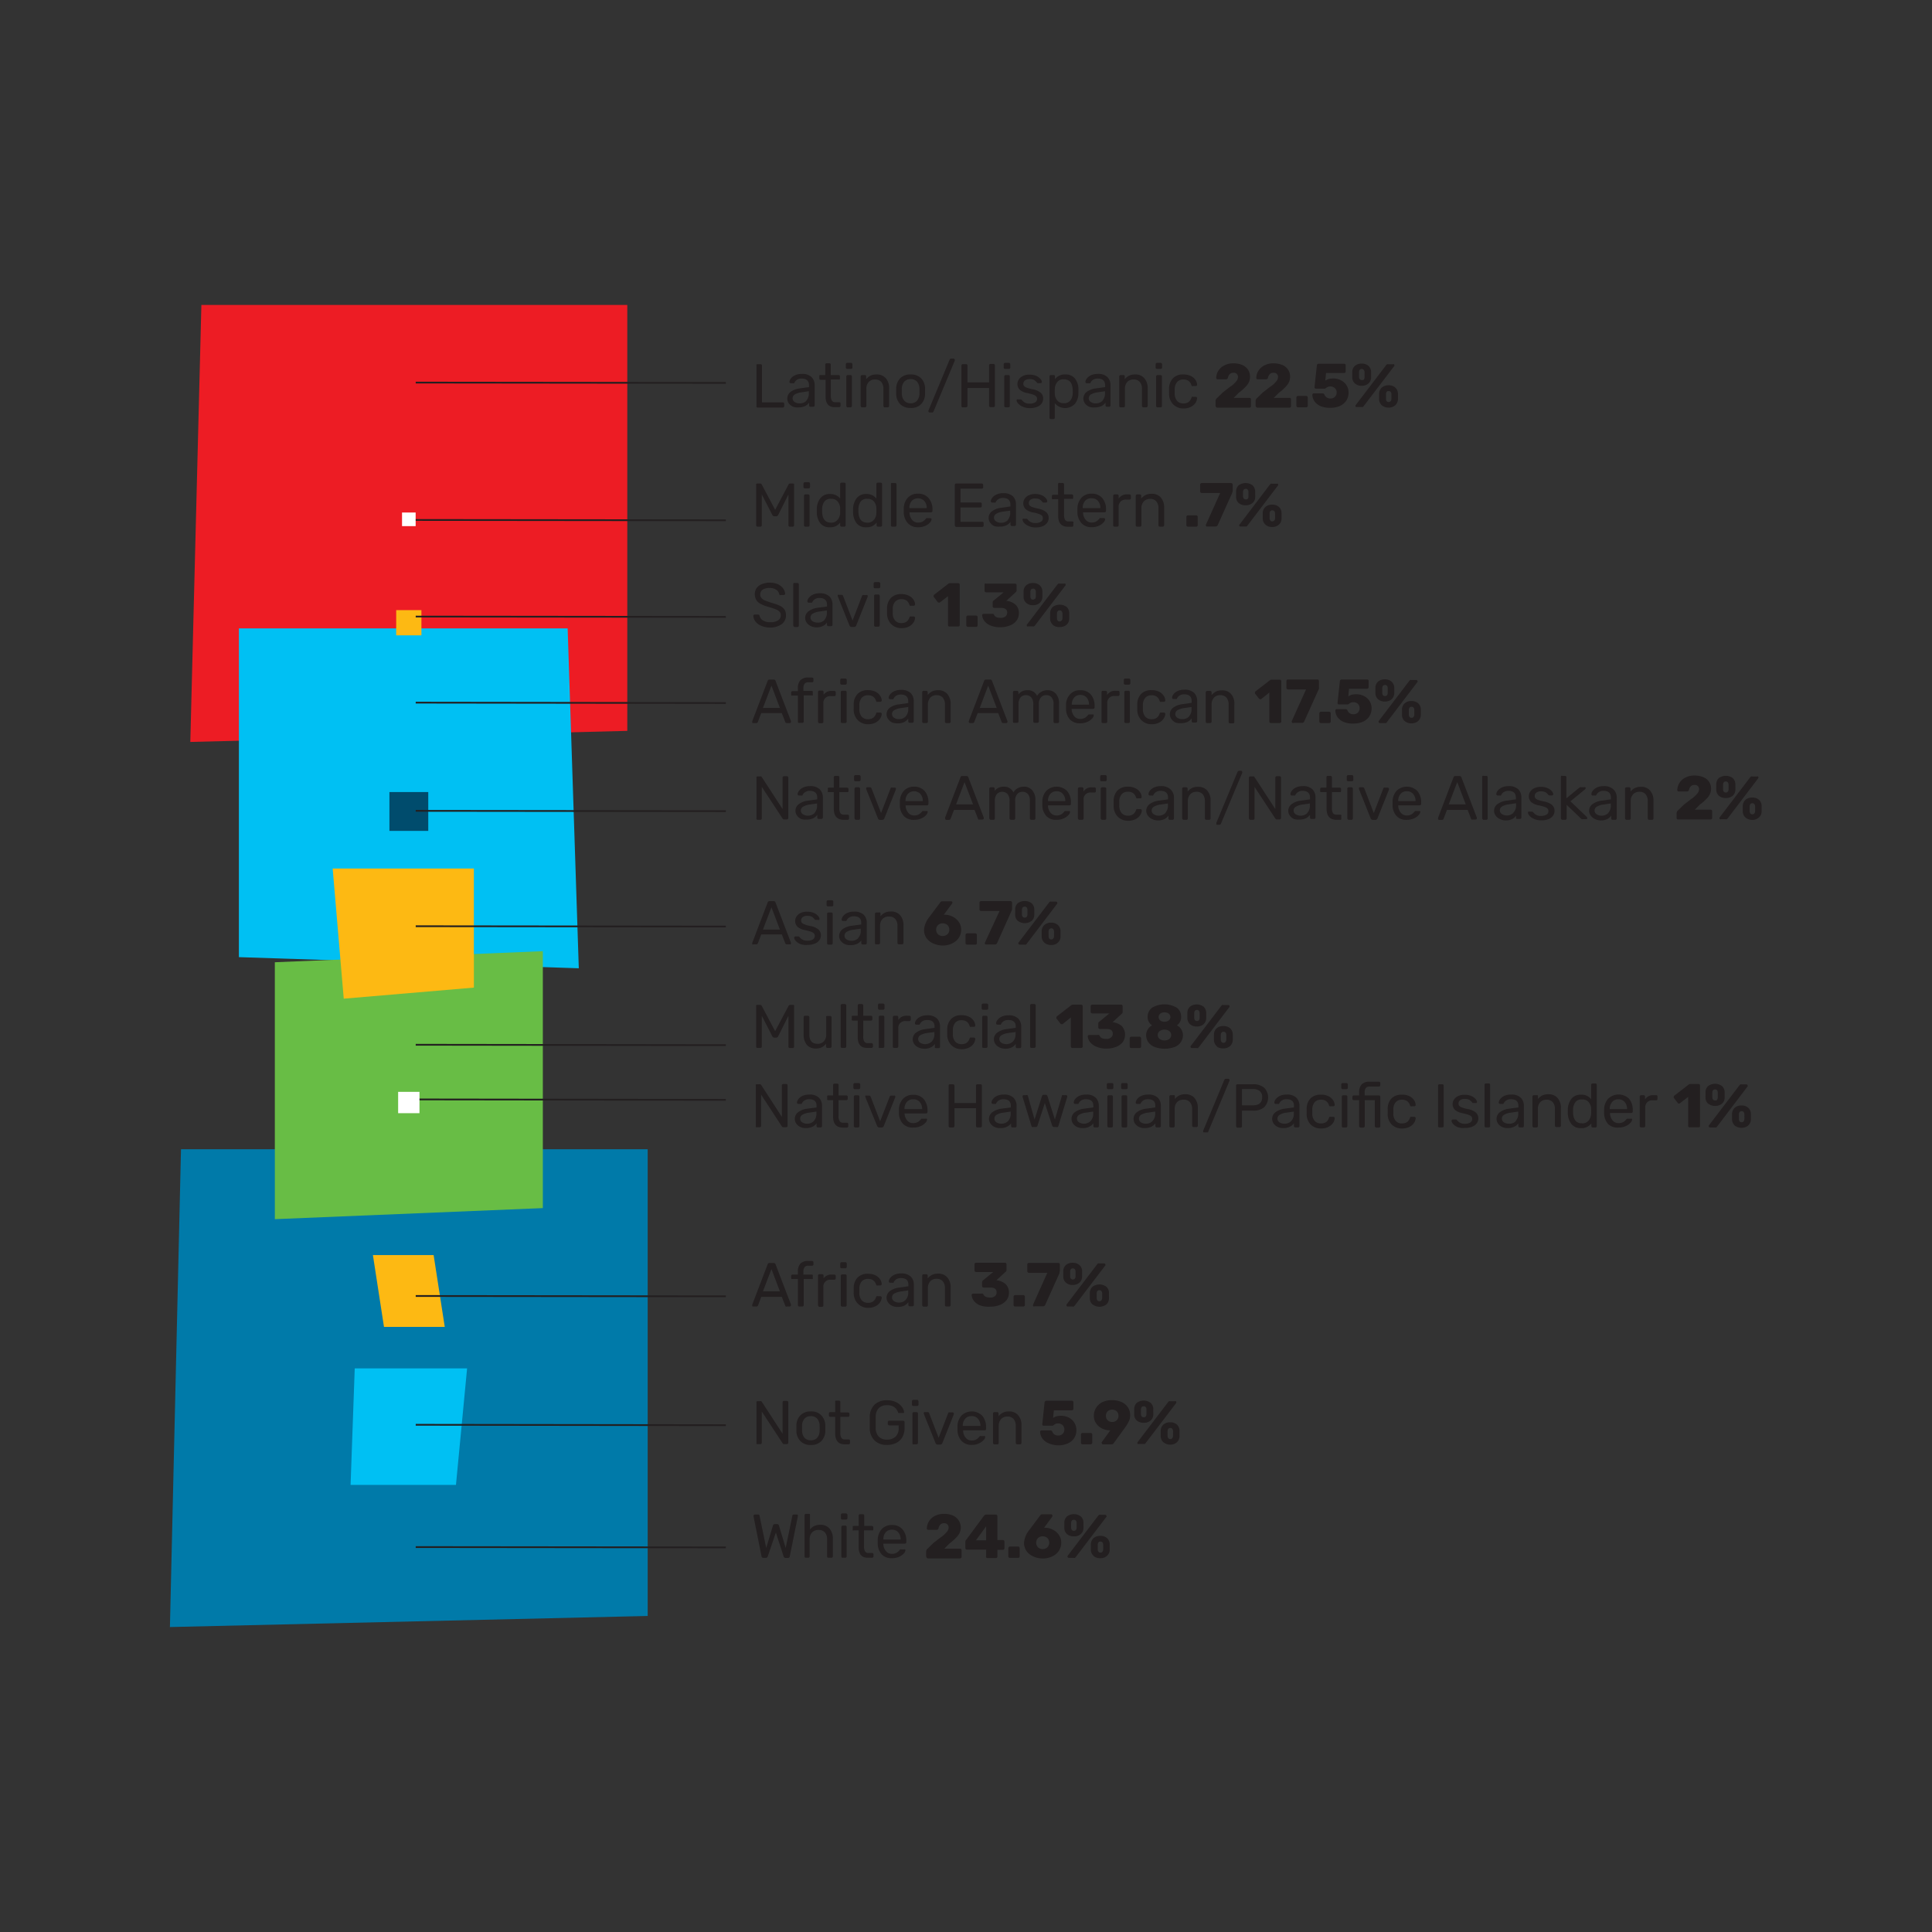 <svg id="Layer_1" data-name="Layer 1" xmlns="http://www.w3.org/2000/svg" viewBox="0 0 288 288"><rect x="0" y="0" width="288" height="288" fill="#333333" stroke="none"/><polygon points="30.02 45.46 28.37 110.6 93.51 108.95 93.51 45.46 30.02 45.46" fill="#ed1c24"/><polygon points="35.61 93.67 35.61 142.68 86.28 144.34 84.62 93.67 35.61 93.67" fill="#00c0f3"/><polyline points="96.55 240.89 96.55 171.32 26.98 171.32 25.33 242.54" fill="#007aa9"/><polygon points="40.97 143.44 40.97 181.74 80.92 180.09 80.92 141.79 40.97 143.44" fill="#68bd45"/><polygon points="52.88 203.98 52.26 221.35 67.97 221.35 69.63 203.98 52.88 203.98" fill="#00c0f3"/><polygon points="55.59 187.09 57.24 197.8 66.3 197.8 64.64 187.09 55.59 187.09" fill="#fdb913"/><rect x="58.05" y="118.07" width="5.79" height="5.79" fill="#004c6d"/><polygon points="49.59 129.47 51.24 148.87 70.64 147.22 70.64 129.47 49.59 129.47" fill="#fdb913"/><rect x="59.06" y="90.95" width="3.76" height="3.76" fill="#fdb913"/><rect x="59.93" y="76.4" width="2.03" height="2.03" fill="#fff"/><path d="M112.77,60.66a.25.25,0,0,1,0-.16v-6a.25.25,0,0,1,0-.15.2.2,0,0,1,.15-.06h.46a.21.21,0,0,1,.21.21v5.48h3.08a.24.24,0,0,1,.17.06.2.2,0,0,1,.06.15v.35a.22.22,0,0,1-.07.16.21.21,0,0,1-.16.06h-3.75A.2.2,0,0,1,112.77,60.66Z" fill="#231f20"/><path d="M118.19,60.62a1.66,1.66,0,0,1-.61-.5,1.25,1.25,0,0,1,.28-1.71,2.87,2.87,0,0,1,1.36-.51l1.38-.2v-.27c0-.63-.36-1-1.1-1a1.24,1.24,0,0,0-.68.17,1.13,1.13,0,0,0-.38.41.23.23,0,0,1-.08.12.18.18,0,0,1-.11,0h-.36a.2.2,0,0,1-.15-.06.18.18,0,0,1-.06-.14,1,1,0,0,1,.2-.5,1.57,1.57,0,0,1,.62-.48,2.19,2.19,0,0,1,1-.21,2,2,0,0,1,1.49.48,1.69,1.69,0,0,1,.45,1.2v3a.19.19,0,0,1-.07.16.2.2,0,0,1-.15.06h-.4a.18.18,0,0,1-.15-.06.21.21,0,0,1-.06-.16v-.4a1.57,1.57,0,0,1-.59.51,2.22,2.22,0,0,1-1,.2A1.85,1.85,0,0,1,118.19,60.62Zm2-.88a1.64,1.64,0,0,0,.38-1.16v-.26l-1.08.16a2.68,2.68,0,0,0-1,.31.68.68,0,0,0-.34.56.66.66,0,0,0,.31.58,1.28,1.28,0,0,0,.74.2A1.36,1.36,0,0,0,120.22,59.74Z" fill="#231f20"/><path d="M123.07,59.1V56.62h-.73a.18.18,0,0,1-.2-.2v-.3a.25.25,0,0,1,0-.15.2.2,0,0,1,.15-.06h.73V54.37a.21.21,0,0,1,.06-.16.18.18,0,0,1,.15-.06h.4a.2.2,0,0,1,.15.06.21.21,0,0,1,.06.16v1.54H125a.21.21,0,0,1,.21.21v.3a.2.2,0,0,1-.06.15.25.25,0,0,1-.15,0h-1.15V59a1.37,1.37,0,0,0,.16.72.56.56,0,0,0,.52.24h.56a.18.18,0,0,1,.15.06.2.2,0,0,1,.06.15v.3a.21.21,0,0,1-.06.16.18.18,0,0,1-.15.06h-.63C123.55,60.72,123.07,60.18,123.07,59.1Z" fill="#231f20"/><path d="M126.15,54.94a.2.2,0,0,1-.06-.15v-.48a.25.25,0,0,1,.06-.16.2.2,0,0,1,.15-.06h.54a.22.22,0,0,1,.23.22v.48a.18.18,0,0,1-.07.15.21.21,0,0,1-.16.06h-.54A.2.2,0,0,1,126.15,54.94Zm.07,5.72a.21.21,0,0,1-.06-.16V56.12a.21.21,0,0,1,.21-.21h.41a.21.21,0,0,1,.21.21V60.5a.21.21,0,0,1-.06.16.2.2,0,0,1-.15.06h-.41A.2.2,0,0,1,126.22,60.66Z" fill="#231f20"/><path d="M128.36,60.66a.21.21,0,0,1-.06-.16V56.12a.21.21,0,0,1,.21-.21h.4a.23.23,0,0,1,.15.05.21.21,0,0,1,.06.16v.41a2,2,0,0,1,.64-.53,2.08,2.08,0,0,1,.91-.18,1.73,1.73,0,0,1,1.38.57,2.19,2.19,0,0,1,.49,1.5V60.5a.21.21,0,0,1-.06.16.2.2,0,0,1-.15.06h-.43a.2.2,0,0,1-.15-.06.21.21,0,0,1-.06-.16V57.94a1.53,1.53,0,0,0-.32-1,1.17,1.17,0,0,0-.93-.37,1.22,1.22,0,0,0-.94.37,1.43,1.43,0,0,0-.35,1V60.5a.21.21,0,0,1-.22.22h-.42A.2.2,0,0,1,128.36,60.66Z" fill="#231f20"/><path d="M134.18,60.24a2.27,2.27,0,0,1-.59-1.53v-.79a2.26,2.26,0,0,1,.6-1.53,2.08,2.08,0,0,1,1.56-.57,2.11,2.11,0,0,1,1.56.57,2.21,2.21,0,0,1,.59,1.53c0,.13,0,.26,0,.39s0,.27,0,.4a2.23,2.23,0,0,1-.59,1.53,2,2,0,0,1-1.56.57A2.09,2.09,0,0,1,134.18,60.24Zm2.51-.5a1.65,1.65,0,0,0,.37-1.08,2.85,2.85,0,0,0,0-.35,2.94,2.94,0,0,0,0-.35,1.65,1.65,0,0,0-.37-1.08,1.26,1.26,0,0,0-.94-.37,1.24,1.24,0,0,0-.94.37,1.65,1.65,0,0,0-.38,1.08v.7a1.65,1.65,0,0,0,.38,1.08,1.21,1.21,0,0,0,.94.38A1.23,1.23,0,0,0,136.69,59.74Z" fill="#231f20"/><path d="M138.46,61.44a.18.18,0,0,1-.06-.13.3.3,0,0,1,0-.11l3.16-7.59a.26.26,0,0,1,.24-.16h.34a.21.21,0,0,1,.19.19.36.36,0,0,1,0,.11l-3.17,7.59a.24.24,0,0,1-.08.1.21.21,0,0,1-.16.05h-.33A.15.15,0,0,1,138.46,61.44Z" fill="#231f20"/><path d="M143.37,60.66a.25.25,0,0,1-.05-.16v-6a.25.25,0,0,1,.05-.16.2.2,0,0,1,.15-.06H144a.23.23,0,0,1,.16.06.21.21,0,0,1,.06.16V57h3.22V54.47a.21.21,0,0,1,.06-.16.2.2,0,0,1,.15-.06h.44a.21.21,0,0,1,.22.22v6a.21.21,0,0,1-.06.16.23.23,0,0,1-.16.06h-.44a.2.2,0,0,1-.15-.06.21.21,0,0,1-.06-.16V57.84h-3.22V60.5a.19.19,0,0,1-.07.16.2.2,0,0,1-.15.06h-.45A.2.2,0,0,1,143.37,60.66Z" fill="#231f20"/><path d="M149.68,54.94a.2.2,0,0,1-.06-.15v-.48a.25.25,0,0,1,.06-.16.23.23,0,0,1,.16-.06h.54a.23.23,0,0,1,.16.06.25.25,0,0,1,.06.16v.48a.2.2,0,0,1-.06.15.23.23,0,0,1-.16.06h-.54A.23.23,0,0,1,149.68,54.94Zm.08,5.72a.21.21,0,0,1-.06-.16V56.12a.21.21,0,0,1,.21-.21h.41a.21.21,0,0,1,.21.21V60.5a.21.21,0,0,1-.06.16.2.2,0,0,1-.15.06h-.41A.2.2,0,0,1,149.76,60.66Z" fill="#231f20"/><path d="M152.4,60.6a1.91,1.91,0,0,1-.65-.47.81.81,0,0,1-.21-.45.17.17,0,0,1,.06-.14.2.2,0,0,1,.14,0h.39s.07,0,.09,0l.09.08a1.8,1.8,0,0,0,.47.41,1.45,1.45,0,0,0,.71.14,1.55,1.55,0,0,0,.8-.18.59.59,0,0,0,.3-.54.52.52,0,0,0-.13-.37,1.28,1.28,0,0,0-.43-.25,9.18,9.18,0,0,0-.89-.24,2.17,2.17,0,0,1-1.14-.51,1.15,1.15,0,0,1-.33-.86,1.3,1.3,0,0,1,.2-.66,1.48,1.48,0,0,1,.61-.51,2,2,0,0,1,1-.2,2.35,2.35,0,0,1,1,.19,1.81,1.81,0,0,1,.62.45.78.78,0,0,1,.21.44.17.17,0,0,1-.07.14.22.22,0,0,1-.14.05h-.35a.17.17,0,0,1-.18-.1l-.27-.27a.81.81,0,0,0-.31-.17,1.74,1.74,0,0,0-.51-.07,1.13,1.13,0,0,0-.69.19.63.63,0,0,0-.24.51.49.49,0,0,0,.1.32.87.87,0,0,0,.39.25,4.93,4.93,0,0,0,.85.24,2.53,2.53,0,0,1,1.24.53,1.11,1.11,0,0,1,.37.87,1.26,1.26,0,0,1-.23.73,1.46,1.46,0,0,1-.67.5,2.69,2.69,0,0,1-1.07.19A2.54,2.54,0,0,1,152.4,60.6Z" fill="#231f20"/><path d="M156.51,62.42a.21.21,0,0,1-.06-.16V56.12a.21.21,0,0,1,.06-.16.25.25,0,0,1,.15-.05h.39a.18.18,0,0,1,.21.21v.41a1.79,1.79,0,0,1,1.53-.71,1.73,1.73,0,0,1,1.45.61,2.55,2.55,0,0,1,.52,1.57c0,.07,0,.17,0,.31s0,.25,0,.32a2.54,2.54,0,0,1-.52,1.56,2,2,0,0,1-3-.08v2.15a.21.21,0,0,1-.21.21h-.42A.2.2,0,0,1,156.51,62.42Zm3.07-2.75a1.83,1.83,0,0,0,.33-1.09,1.65,1.65,0,0,0,0-.27q0-1.77-1.32-1.77a1.13,1.13,0,0,0-1,.43,1.67,1.67,0,0,0-.35,1,6.49,6.49,0,0,0,0,.72,1.55,1.55,0,0,0,.36,1,1.17,1.17,0,0,0,1,.41A1.11,1.11,0,0,0,159.58,59.67Z" fill="#231f20"/><path d="M162.33,60.62a1.58,1.58,0,0,1-.61-.5,1.25,1.25,0,0,1,.28-1.71,2.87,2.87,0,0,1,1.35-.51l1.39-.2v-.27c0-.63-.37-1-1.1-1a1.24,1.24,0,0,0-.68.17,1.05,1.05,0,0,0-.38.41.31.31,0,0,1-.08.12.21.21,0,0,1-.12,0H162a.2.2,0,0,1-.14-.06.18.18,0,0,1-.06-.14,1,1,0,0,1,.2-.5,1.61,1.61,0,0,1,.61-.48,2.26,2.26,0,0,1,1-.21,1.93,1.93,0,0,1,1.48.48,1.69,1.69,0,0,1,.45,1.2v3a.21.21,0,0,1-.06.16.2.2,0,0,1-.15.06H165a.17.17,0,0,1-.14-.06.21.21,0,0,1-.06-.16v-.4a1.66,1.66,0,0,1-.59.51,2.22,2.22,0,0,1-1,.2A1.85,1.85,0,0,1,162.33,60.62Zm2-.88a1.6,1.6,0,0,0,.39-1.16v-.26l-1.08.16a2.68,2.68,0,0,0-1,.31.66.66,0,0,0-.34.56.64.64,0,0,0,.31.58,1.27,1.27,0,0,0,.73.2A1.35,1.35,0,0,0,164.35,59.74Z" fill="#231f20"/><path d="M166.9,60.66a.21.21,0,0,1-.06-.16V56.12a.21.21,0,0,1,.21-.21h.4a.18.18,0,0,1,.21.21v.41a2.05,2.05,0,0,1,.65-.53,2,2,0,0,1,.91-.18,1.7,1.7,0,0,1,1.37.57,2.19,2.19,0,0,1,.49,1.5V60.5a.21.21,0,0,1-.06.16.2.2,0,0,1-.15.06h-.42a.21.21,0,0,1-.22-.22V57.94a1.48,1.48,0,0,0-.32-1,1.16,1.16,0,0,0-.93-.37,1.24,1.24,0,0,0-.94.37,1.48,1.48,0,0,0-.35,1V60.5a.21.21,0,0,1-.06.16.2.2,0,0,1-.15.06h-.43A.2.2,0,0,1,166.9,60.66Z" fill="#231f20"/><path d="M172.33,54.94a.2.2,0,0,1-.06-.15v-.48a.25.25,0,0,1,.06-.16.2.2,0,0,1,.15-.06H173a.22.22,0,0,1,.23.22v.48a.18.18,0,0,1-.07.15A.21.21,0,0,1,173,55h-.54A.2.2,0,0,1,172.33,54.94Zm.07,5.72a.21.21,0,0,1-.06-.16V56.12a.21.21,0,0,1,.21-.21H173a.21.21,0,0,1,.21.21V60.5a.21.21,0,0,1-.06.16.2.2,0,0,1-.15.06h-.41A.2.2,0,0,1,172.4,60.66Z" fill="#231f20"/><path d="M174.86,60.25a2.24,2.24,0,0,1-.59-1.57v-.74a2.21,2.21,0,0,1,.59-1.56,2,2,0,0,1,1.54-.56,2.51,2.51,0,0,1,1.12.23,1.77,1.77,0,0,1,.69.59,1.4,1.4,0,0,1,.24.7.15.15,0,0,1-.06.15.22.22,0,0,1-.15.06h-.41a.2.2,0,0,1-.14,0,.39.39,0,0,1-.09-.15,1.19,1.19,0,0,0-.46-.64,1.28,1.28,0,0,0-.73-.19,1.23,1.23,0,0,0-.93.36,1.7,1.7,0,0,0-.37,1.1v.65a1.7,1.7,0,0,0,.37,1.1,1.23,1.23,0,0,0,.93.36,1.37,1.37,0,0,0,.74-.19,1.27,1.27,0,0,0,.45-.64.45.45,0,0,1,.09-.16.2.2,0,0,1,.14,0h.41a.19.19,0,0,1,.15.07.14.14,0,0,1,.06.14,1.43,1.43,0,0,1-.24.7,1.77,1.77,0,0,1-.69.59,2.38,2.38,0,0,1-1.12.24A2.08,2.08,0,0,1,174.86,60.25Z" fill="#231f20"/><path d="M181.27,60.65a.21.21,0,0,1-.07-.16v-.7a.58.58,0,0,1,.23-.46l.86-.84c.58-.44,1-.79,1.33-1a4.81,4.81,0,0,0,.68-.67.93.93,0,0,0,.24-.57.61.61,0,0,0-.69-.68.68.68,0,0,0-.55.22,1.05,1.05,0,0,0-.26.54.29.29,0,0,1-.32.21H181.5a.2.2,0,0,1-.14-.06.18.18,0,0,1-.06-.13,2,2,0,0,1,.34-1.11,2.19,2.19,0,0,1,.89-.78,2.79,2.79,0,0,1,1.32-.3,3.37,3.37,0,0,1,1.34.25,2,2,0,0,1,.86.71,2,2,0,0,1-.12,2.25,6.67,6.67,0,0,1-1.26,1.17l-.76.77h2.34a.23.23,0,0,1,.16.06.21.21,0,0,1,.07.17v1a.21.21,0,0,1-.07.16.24.24,0,0,1-.16.07h-4.82A.24.24,0,0,1,181.27,60.65Z" fill="#231f20"/><path d="M187.24,60.65a.21.21,0,0,1-.07-.16v-.7a.58.58,0,0,1,.23-.46l.86-.84c.59-.44,1-.79,1.33-1a3.93,3.93,0,0,0,.68-.67.93.93,0,0,0,.24-.57.61.61,0,0,0-.69-.68.68.68,0,0,0-.55.22,1.05,1.05,0,0,0-.26.54.28.28,0,0,1-.31.21h-1.22a.2.2,0,0,1-.15-.06.18.18,0,0,1-.06-.13,2.13,2.13,0,0,1,.34-1.11,2.19,2.19,0,0,1,.89-.78,2.79,2.79,0,0,1,1.32-.3,3.37,3.37,0,0,1,1.34.25,1.83,1.83,0,0,1,1.15,1.76,1.94,1.94,0,0,1-.41,1.2,6.28,6.28,0,0,1-1.25,1.17l-.77.77h2.34a.25.25,0,0,1,.17.06.24.24,0,0,1,.06.17v1a.25.25,0,0,1-.06.16.26.26,0,0,1-.17.07H187.4A.26.26,0,0,1,187.24,60.65Z" fill="#231f20"/><path d="M193.32,60.65a.24.24,0,0,1-.07-.16V59.27a.24.24,0,0,1,.25-.25h1.22a.24.24,0,0,1,.16.07.29.29,0,0,1,.07.18v1.22a.26.26,0,0,1-.07.16.24.24,0,0,1-.16.07H193.5A.24.24,0,0,1,193.32,60.65Z" fill="#231f20"/><path d="M196.87,60.55a2.21,2.21,0,0,1-.91-.71,1.74,1.74,0,0,1-.33-1,.18.18,0,0,1,.06-.14.16.16,0,0,1,.13-.06h1.31a.29.29,0,0,1,.3.18,1,1,0,0,0,.35.44,1,1,0,0,0,.54.14.92.92,0,0,0,.66-.24.85.85,0,0,0,.27-.67.83.83,0,0,0-.26-.63.93.93,0,0,0-.67-.25,1,1,0,0,0-.37.06,1.28,1.28,0,0,0-.27.16.42.42,0,0,1-.24.11h-1.28a.2.2,0,0,1-.15-.06.2.2,0,0,1-.06-.14l.35-3.25a.29.29,0,0,1,.09-.2.31.31,0,0,1,.21-.07h3.77a.23.23,0,0,1,.16.06.24.24,0,0,1,.07.17v.92a.24.24,0,0,1-.07.16.2.2,0,0,1-.16.07h-2.7l-.11,1.14a1.78,1.78,0,0,1,.5-.24,2.86,2.86,0,0,1,.72-.08,2.34,2.34,0,0,1,1.11.27,2,2,0,0,1,.83.74,2,2,0,0,1,.31,1.1,2.17,2.17,0,0,1-.32,1.16,2.27,2.27,0,0,1-.94.81,3.41,3.41,0,0,1-1.45.29A3.57,3.57,0,0,1,196.87,60.55Z" fill="#231f20"/><path d="M202,57.18a1.21,1.21,0,0,1-.42-.87c0-.19,0-.32,0-.39s0-.25,0-.49a1.22,1.22,0,0,1,.4-.9,1.5,1.5,0,0,1,1-.33,1.47,1.47,0,0,1,1,.33,1.23,1.23,0,0,1,.41.9c0,.24,0,.41,0,.49s0,.2,0,.39a1.18,1.18,0,0,1-.42.87,1.5,1.5,0,0,1-1,.33A1.48,1.48,0,0,1,202,57.18Zm.12,3.49a.18.18,0,0,1-.06-.14.21.21,0,0,1,0-.1l4.57-6a.42.42,0,0,1,.14-.13.3.3,0,0,1,.18,0h.7a.2.2,0,0,1,.15,0,.15.15,0,0,1,.06.13.13.13,0,0,1,0,.1l-4.57,6a.92.92,0,0,1-.13.14.49.49,0,0,1-.19,0h-.69A.28.28,0,0,1,202.14,60.67Zm1.19-4.11a.5.5,0,0,0,.1-.31,3.3,3.3,0,0,0,0-.39,3.15,3.15,0,0,0,0-.38.5.5,0,0,0-.1-.31A.35.35,0,0,0,203,55c-.25,0-.39.15-.41.44,0,.09,0,.22,0,.38s0,.3,0,.39a.54.54,0,0,0,.12.32.34.34,0,0,0,.29.12A.38.38,0,0,0,203.33,56.56ZM206,60.43a1.24,1.24,0,0,1-.42-.89c0-.18,0-.31,0-.39s0-.23,0-.48a1.23,1.23,0,0,1,.41-.9,1.48,1.48,0,0,1,1-.34,1.5,1.5,0,0,1,1,.34,1.22,1.22,0,0,1,.4.9c0,.25,0,.41,0,.48s0,.21,0,.39a1.28,1.28,0,0,1-.42.89,1.48,1.48,0,0,1-1,.33A1.5,1.5,0,0,1,206,60.43Zm1.3-.62a.57.57,0,0,0,.12-.32c0-.19,0-.32,0-.39s0-.21,0-.38a.51.51,0,0,0-.12-.31.34.34,0,0,0-.29-.12.38.38,0,0,0-.3.12.52.52,0,0,0-.1.31c0,.09,0,.21,0,.38s0,.29,0,.39a.55.55,0,0,0,.1.32.38.38,0,0,0,.3.12A.34.34,0,0,0,207.28,59.81Z" fill="#231f20"/><path d="M112.78,78.45a.2.2,0,0,1-.06-.15v-6a.25.25,0,0,1,0-.16.21.21,0,0,1,.16-.06h.43a.23.23,0,0,1,.24.14l2,3.78,2-3.78a.23.23,0,0,1,.22-.14h.44a.21.21,0,0,1,.16.06.25.25,0,0,1,0,.16v6a.21.21,0,0,1-.21.21h-.43a.17.17,0,0,1-.14-.06.2.2,0,0,1-.06-.15V73.7L116,76.76a.31.31,0,0,1-.3.2h-.27a.33.33,0,0,1-.3-.2l-1.57-3.06v4.6a.21.21,0,0,1-.21.21h-.42A.2.2,0,0,1,112.78,78.45Z" fill="#231f20"/><path d="M119.83,72.74a.21.21,0,0,1-.06-.16V72.1a.2.2,0,0,1,.06-.15.18.18,0,0,1,.15-.07h.55a.21.21,0,0,1,.16.07.2.2,0,0,1,.06.15v.48a.21.21,0,0,1-.06.16.25.25,0,0,1-.16.06H120A.2.2,0,0,1,119.83,72.74Zm.08,5.71a.2.2,0,0,1-.06-.15V73.92a.21.21,0,0,1,.06-.16.2.2,0,0,1,.15-.06h.41a.2.2,0,0,1,.15.06.21.21,0,0,1,.06.16V78.3a.21.21,0,0,1-.21.21h-.41A.2.2,0,0,1,119.91,78.45Z" fill="#231f20"/><path d="M122.28,78a2.7,2.7,0,0,1-.52-1.59v-.55a2.66,2.66,0,0,1,.53-1.59,1.72,1.72,0,0,1,1.45-.63,1.82,1.82,0,0,1,1.5.68V72.16a.21.21,0,0,1,.21-.21h.41A.21.21,0,0,1,126,72a.2.2,0,0,1,.06.15V78.3a.2.2,0,0,1-.06.15.21.21,0,0,1-.16.06h-.39a.19.19,0,0,1-.15-.06.2.2,0,0,1-.06-.15v-.4a1.78,1.78,0,0,1-1.52.7A1.72,1.72,0,0,1,122.28,78Zm2.6-.52a1.8,1.8,0,0,0,.36-1v-.71a1.68,1.68,0,0,0-.36-1,1.2,1.2,0,0,0-1-.41,1.13,1.13,0,0,0-1,.42,2,2,0,0,0-.33,1.09v.27c0,1.18.44,1.77,1.31,1.77A1.12,1.12,0,0,0,124.88,77.45Z" fill="#231f20"/><path d="M127.69,78a2.7,2.7,0,0,1-.52-1.59v-.55a2.72,2.72,0,0,1,.52-1.59,1.74,1.74,0,0,1,1.46-.63,1.79,1.79,0,0,1,1.49.68V72.16a.2.2,0,0,1,.06-.15.21.21,0,0,1,.16-.06h.41a.25.25,0,0,1,.16.06.2.2,0,0,1,.06.15V78.3a.2.2,0,0,1-.06.15.25.25,0,0,1-.16.06h-.39a.18.18,0,0,1-.15-.06.2.2,0,0,1-.06-.15v-.4a1.78,1.78,0,0,1-1.52.7A1.72,1.72,0,0,1,127.69,78Zm2.6-.52a1.72,1.72,0,0,0,.35-1,3.13,3.13,0,0,0,0-.35,3.24,3.24,0,0,0,0-.36,1.6,1.6,0,0,0-.35-1,1.2,1.2,0,0,0-1-.41,1.12,1.12,0,0,0-1,.42,2,2,0,0,0-.33,1.09v.27c0,1.18.44,1.77,1.31,1.77A1.12,1.12,0,0,0,130.29,77.45Z" fill="#231f20"/><path d="M132.87,78.45a.2.2,0,0,1-.06-.15V72.16a.21.21,0,0,1,.06-.16.2.2,0,0,1,.15,0h.41a.21.21,0,0,1,.21.21V78.3a.21.21,0,0,1-.21.21H133A.2.2,0,0,1,132.87,78.45Z" fill="#231f20"/><path d="M135.34,78a2.44,2.44,0,0,1-.62-1.61v-.62a2.43,2.43,0,0,1,.62-1.59,2,2,0,0,1,1.51-.59,2,2,0,0,1,1.57.65A2.54,2.54,0,0,1,139,76v.17a.21.21,0,0,1-.21.21h-3.21v.09a1.69,1.69,0,0,0,.37,1,1.1,1.1,0,0,0,.91.43,1.38,1.38,0,0,0,.71-.17,1.88,1.88,0,0,0,.41-.36.38.38,0,0,1,.13-.13.28.28,0,0,1,.15,0h.41a.22.22,0,0,1,.14.05.14.14,0,0,1,.06.12.79.79,0,0,1-.25.49,1.9,1.9,0,0,1-.7.49,2.52,2.52,0,0,1-1.05.21A2,2,0,0,1,135.34,78Zm2.8-2.26v0a1.57,1.57,0,0,0-.35-1.06,1.32,1.32,0,0,0-1.89,0,1.62,1.62,0,0,0-.34,1.06v0Z" fill="#231f20"/><path d="M142.39,78.45a.2.2,0,0,1-.06-.15v-6a.21.21,0,0,1,.06-.16.17.17,0,0,1,.14-.06h3.8a.25.25,0,0,1,.17.06.21.21,0,0,1,.06.16v.33a.2.2,0,0,1-.06.15.25.25,0,0,1-.17.06h-3.15v2.06h2.95a.21.21,0,0,1,.22.22v.31a.21.21,0,0,1-.22.22h-2.95v2.13h3.23a.21.21,0,0,1,.16.06.23.23,0,0,1,.06.16v.34a.18.18,0,0,1-.07.15.2.2,0,0,1-.15.06h-3.88A.17.17,0,0,1,142.39,78.45Z" fill="#231f20"/><path d="M148.21,78.42a1.69,1.69,0,0,1-.61-.51,1.16,1.16,0,0,1-.22-.7,1.19,1.19,0,0,1,.5-1,2.87,2.87,0,0,1,1.36-.52l1.38-.19v-.27c0-.64-.36-1-1.1-1a1.16,1.16,0,0,0-.68.17,1,1,0,0,0-.38.4.23.23,0,0,1-.08.12.21.21,0,0,1-.11,0h-.36a.21.21,0,0,1-.21-.21.92.92,0,0,1,.2-.49,1.59,1.59,0,0,1,.62-.49,2.19,2.19,0,0,1,1-.21,2,2,0,0,1,1.49.48,1.68,1.68,0,0,1,.44,1.2v3a.21.21,0,0,1-.21.21h-.4a.18.18,0,0,1-.15-.06.2.2,0,0,1-.06-.15v-.41a1.57,1.57,0,0,1-.59.51,2.22,2.22,0,0,1-1,.2A2,2,0,0,1,148.21,78.42Zm2-.89a1.64,1.64,0,0,0,.38-1.16v-.25l-1.08.15a2.5,2.5,0,0,0-1,.32.66.66,0,0,0-.34.55.64.64,0,0,0,.31.58,1.29,1.29,0,0,0,.74.21A1.37,1.37,0,0,0,150.24,77.53Z" fill="#231f20"/><path d="M153.29,78.39a1.68,1.68,0,0,1-.65-.47.81.81,0,0,1-.21-.45.18.18,0,0,1,.06-.14.24.24,0,0,1,.14,0H153l.09,0,.08.08a1.69,1.69,0,0,0,.48.41,1.44,1.44,0,0,0,.71.15,1.55,1.55,0,0,0,.8-.19.58.58,0,0,0,.3-.53.54.54,0,0,0-.13-.37,1,1,0,0,0-.43-.25,5.61,5.61,0,0,0-.89-.24,2.33,2.33,0,0,1-1.14-.51,1.24,1.24,0,0,1-.13-1.52,1.37,1.37,0,0,1,.61-.52,2.12,2.12,0,0,1,.95-.2,2.35,2.35,0,0,1,1,.19,1.7,1.7,0,0,1,.62.46.77.77,0,0,1,.2.43.21.21,0,0,1-.2.2h-.35a.2.2,0,0,1-.19-.11l-.26-.27a1,1,0,0,0-.31-.17,1.88,1.88,0,0,0-.51-.06,1.13,1.13,0,0,0-.69.18.63.63,0,0,0-.24.51.52.52,0,0,0,.1.33,1,1,0,0,0,.39.25,6.31,6.31,0,0,0,.85.23,2.67,2.67,0,0,1,1.24.53,1.13,1.13,0,0,1,.37.88,1.26,1.26,0,0,1-.23.72,1.61,1.61,0,0,1-.67.51,2.89,2.89,0,0,1-1.07.18A2.48,2.48,0,0,1,153.29,78.39Z" fill="#231f20"/><path d="M157.74,76.89V74.41H157a.2.2,0,0,1-.15,0,.25.25,0,0,1-.05-.15v-.29a.25.25,0,0,1,.05-.16.2.2,0,0,1,.15-.06h.73V72.16a.2.2,0,0,1,.06-.15A.19.19,0,0,1,158,72h.4a.21.21,0,0,1,.16.06.2.2,0,0,1,.06.15V73.7h1.14a.2.2,0,0,1,.15.06.22.22,0,0,1,.07.16v.29a.21.21,0,0,1-.07.15.2.2,0,0,1-.15,0h-1.14v2.42a1.36,1.36,0,0,0,.15.71.56.56,0,0,0,.52.24h.56a.18.18,0,0,1,.15.06A.2.2,0,0,1,160,78v.31a.2.2,0,0,1-.06.15.18.18,0,0,1-.15.06h-.62Q157.74,78.51,157.74,76.89Z" fill="#231f20"/><path d="M161.23,78a2.44,2.44,0,0,1-.62-1.61v-.62a2.43,2.43,0,0,1,.62-1.59,2,2,0,0,1,1.51-.59,2,2,0,0,1,1.57.65,2.54,2.54,0,0,1,.56,1.75v.17a.21.21,0,0,1-.21.21h-3.21v.09a1.69,1.69,0,0,0,.37,1,1.1,1.1,0,0,0,.91.43,1.32,1.32,0,0,0,.7-.17,1.74,1.74,0,0,0,.42-.36c.05-.07.09-.12.12-.13a.35.35,0,0,1,.16,0h.41a.24.24,0,0,1,.14.05.14.14,0,0,1,.06.12.79.79,0,0,1-.25.49,1.9,1.9,0,0,1-.7.49,2.52,2.52,0,0,1-1,.21A2,2,0,0,1,161.23,78Zm2.8-2.26v0a1.57,1.57,0,0,0-.35-1.06,1.19,1.19,0,0,0-.94-.4,1.17,1.17,0,0,0-1,.4,1.57,1.57,0,0,0-.34,1.06v0Z" fill="#231f20"/><path d="M166,78.45a.2.2,0,0,1-.06-.15V73.92a.2.2,0,0,1,.06-.15.18.18,0,0,1,.15-.07h.39a.21.21,0,0,1,.16.06.23.23,0,0,1,.06.16v.41A1.37,1.37,0,0,1,168,73.7h.37a.19.19,0,0,1,.15.06.2.2,0,0,1,.06.16v.34a.2.2,0,0,1-.06.15.19.19,0,0,1-.15.06h-.53a1.06,1.06,0,0,0-.8.3,1.09,1.09,0,0,0-.29.8V78.3a.18.18,0,0,1-.07.15.2.2,0,0,1-.15.06h-.42A.2.2,0,0,1,166,78.45Z" fill="#231f20"/><path d="M169.36,78.45a.2.2,0,0,1-.06-.15V73.92a.21.21,0,0,1,.06-.16.2.2,0,0,1,.15-.06h.4a.21.21,0,0,1,.16.06.23.23,0,0,1,.05.16v.4a2.05,2.05,0,0,1,.65-.53,2,2,0,0,1,.91-.18,1.7,1.7,0,0,1,1.37.57,2.2,2.2,0,0,1,.49,1.5V78.3a.21.21,0,0,1-.21.21h-.42a.21.21,0,0,1-.16-.06.2.2,0,0,1-.06-.15V75.74a1.51,1.51,0,0,0-.32-1,1.16,1.16,0,0,0-.93-.37,1.24,1.24,0,0,0-.94.38,1.44,1.44,0,0,0-.35,1V78.3a.21.21,0,0,1-.21.21h-.43A.2.2,0,0,1,169.36,78.45Z" fill="#231f20"/><path d="M176.92,78.44a.22.22,0,0,1-.07-.16V77.06a.24.24,0,0,1,.07-.17.22.22,0,0,1,.17-.07h1.22a.21.21,0,0,1,.17.07.24.24,0,0,1,.06.17v1.22a.25.25,0,0,1-.06.16.21.21,0,0,1-.17.07h-1.22A.22.22,0,0,1,176.92,78.44Z" fill="#231f20"/><path d="M179.81,78.45a.19.19,0,0,1-.05-.14.28.28,0,0,1,0-.09l2.13-4.73h-2.75a.23.23,0,0,1-.17-.07.26.26,0,0,1-.07-.17v-1a.24.24,0,0,1,.07-.17.23.23,0,0,1,.17-.07h4.38a.23.23,0,0,1,.17.07.24.24,0,0,1,.07.17v.86a.78.78,0,0,1-.05.28,1.34,1.34,0,0,0-.05.14l-2.13,4.73a.34.34,0,0,1-.33.22H180A.18.18,0,0,1,179.81,78.45Z" fill="#231f20"/><path d="M184.67,75a1.21,1.21,0,0,1-.41-.88c0-.18,0-.31,0-.39s0-.24,0-.49a1.29,1.29,0,0,1,.39-.9,1.77,1.77,0,0,1,2.06,0,1.3,1.3,0,0,1,.4.9c0,.25,0,.41,0,.49a3.3,3.3,0,0,1,0,.39,1.18,1.18,0,0,1-.42.88,1.53,1.53,0,0,1-1,.32A1.55,1.55,0,0,1,184.67,75Zm.13,3.48a.16.16,0,0,1-.06-.13.15.15,0,0,1,0-.11l4.56-6a.79.79,0,0,1,.14-.13.34.34,0,0,1,.19,0h.69a.25.25,0,0,1,.15,0,.16.16,0,0,1,.06.13.17.17,0,0,1,0,.1l-4.57,6a.61.61,0,0,1-.14.14.34.34,0,0,1-.19,0H185A.25.25,0,0,1,184.8,78.46ZM186,74.35a.5.5,0,0,0,.11-.31c0-.18,0-.31,0-.38s0-.21,0-.38A.53.53,0,0,0,186,73a.33.33,0,0,0-.3-.13c-.25,0-.38.15-.41.45V74a.71.71,0,0,0,.12.32.34.34,0,0,0,.29.12A.33.33,0,0,0,186,74.35Zm2.66,3.87a1.22,1.22,0,0,1-.43-.88c0-.19,0-.32,0-.39s0-.24,0-.48a1.28,1.28,0,0,1,.41-.91,1.5,1.5,0,0,1,1-.33,1.46,1.46,0,0,1,1,.33,1.23,1.23,0,0,1,.4.91c0,.24,0,.4,0,.48s0,.2,0,.39a1.21,1.21,0,0,1-.41.88,1.5,1.5,0,0,1-1,.34A1.48,1.48,0,0,1,188.64,78.22Zm1.3-.62a.61.61,0,0,0,.11-.32,3.3,3.3,0,0,0,0-.39,3.15,3.15,0,0,0,0-.38.57.57,0,0,0-.11-.31.36.36,0,0,0-.29-.12.35.35,0,0,0-.3.12.55.55,0,0,0-.11.31c0,.09,0,.22,0,.38s0,.3,0,.39a.53.53,0,0,0,.11.32.35.35,0,0,0,.3.12A.36.36,0,0,0,189.94,77.6Z" fill="#231f20"/><path d="M112.14,107.73a.19.19,0,0,1,0-.13l0-.1,2.29-6a.28.28,0,0,1,.3-.2h.59a.27.27,0,0,1,.29.2l2.3,6v.1a.16.16,0,0,1-.06.13.18.18,0,0,1-.13.06h-.43a.25.25,0,0,1-.16-.05.23.23,0,0,1-.07-.11l-.52-1.33h-3.06l-.51,1.33a.24.24,0,0,1-.23.16h-.45A.18.18,0,0,1,112.14,107.73Zm1.59-2.2h2.53L115,102.21Z" fill="#231f20"/><path d="M119,107.73a.21.21,0,0,1-.06-.16v-3.88h-.8a.25.25,0,0,1-.15,0,.2.2,0,0,1-.06-.15v-.3a.21.21,0,0,1,.21-.21h.8v-.46a1.7,1.7,0,0,1,.36-1.16,1.52,1.52,0,0,1,1.2-.41h.54a.21.21,0,0,1,.16.06.2.2,0,0,1,.06.15v.29a.18.18,0,0,1-.06.15.21.21,0,0,1-.16.06h-.52a.68.68,0,0,0-.59.22,1.15,1.15,0,0,0-.17.68V103H121a.23.23,0,0,1,.16.06.25.25,0,0,1,0,.15v.3a.25.25,0,0,1,0,.15.28.28,0,0,1-.16,0h-1.19v3.88a.21.21,0,0,1-.06.16.2.2,0,0,1-.15.06h-.4A.2.2,0,0,1,119,107.73Z" fill="#231f20"/><path d="M122,107.73a.21.21,0,0,1-.06-.16V103.2A.25.25,0,0,1,122,103a.23.23,0,0,1,.16-.06h.38a.24.24,0,0,1,.17.06.21.21,0,0,1,.06.16v.41A1.37,1.37,0,0,1,124,103h.36a.21.21,0,0,1,.16.06.18.18,0,0,1,.06.15v.34a.21.21,0,0,1-.22.22h-.52a1,1,0,0,0-1.1,1.1v2.72a.21.21,0,0,1-.06.16.23.23,0,0,1-.16.06h-.41A.23.23,0,0,1,122,107.73Z" fill="#231f20"/><path d="M125.31,102a.2.2,0,0,1-.06-.15v-.48a.25.25,0,0,1,.06-.16.2.2,0,0,1,.15-.06H126a.23.23,0,0,1,.16.06.25.25,0,0,1,.06.16v.48a.2.2,0,0,1-.06.15.23.23,0,0,1-.16.06h-.55A.2.2,0,0,1,125.31,102Zm.08,5.72a.21.21,0,0,1-.06-.16v-4.38a.21.21,0,0,1,.21-.21H126a.21.21,0,0,1,.21.21v4.38a.21.21,0,0,1-.06.16.2.2,0,0,1-.15.06h-.41A.2.2,0,0,1,125.39,107.73Z" fill="#231f20"/><path d="M127.84,107.32a2.21,2.21,0,0,1-.58-1.57V105a2.21,2.21,0,0,1,.58-1.56,2.06,2.06,0,0,1,1.55-.56,2.54,2.54,0,0,1,1.12.23,1.81,1.81,0,0,1,.68.59,1.42,1.42,0,0,1,.25.7.2.2,0,0,1-.06.15.26.26,0,0,1-.15.07h-.41a.2.2,0,0,1-.14,0,.39.39,0,0,1-.09-.15,1.24,1.24,0,0,0-.46-.64,1.29,1.29,0,0,0-.74-.19,1.22,1.22,0,0,0-.92.36,1.64,1.64,0,0,0-.37,1.1v.65a1.64,1.64,0,0,0,.37,1.1,1.22,1.22,0,0,0,.92.36,1.27,1.27,0,0,0,.74-.19,1.23,1.23,0,0,0,.46-.64.45.45,0,0,1,.09-.16.26.26,0,0,1,.14,0h.41a.21.21,0,0,1,.15.07.2.2,0,0,1,.06.14,1.45,1.45,0,0,1-.25.7,1.81,1.81,0,0,1-.68.59,2.41,2.41,0,0,1-1.12.24A2.1,2.1,0,0,1,127.84,107.32Z" fill="#231f20"/><path d="M133,107.7a1.62,1.62,0,0,1-.61-.51,1.22,1.22,0,0,1,.27-1.7A2.85,2.85,0,0,1,134,105l1.39-.2v-.27c0-.63-.37-1-1.1-1a1.31,1.31,0,0,0-.69.17,1.13,1.13,0,0,0-.38.41.31.31,0,0,1-.07.12.21.21,0,0,1-.12,0h-.36a.21.21,0,0,1-.2-.2.87.87,0,0,1,.2-.5,1.54,1.54,0,0,1,.61-.48,2.26,2.26,0,0,1,1-.21,2,2,0,0,1,1.48.48,1.69,1.69,0,0,1,.45,1.2v3a.21.21,0,0,1-.06.16.2.2,0,0,1-.15.06h-.41a.2.2,0,0,1-.15-.06.25.25,0,0,1-.05-.16v-.4a1.75,1.75,0,0,1-.59.51,2.25,2.25,0,0,1-1,.2A2,2,0,0,1,133,107.7Zm2-.89a1.6,1.6,0,0,0,.39-1.16v-.26l-1.08.16a2.62,2.62,0,0,0-1,.31.66.66,0,0,0-.34.56.64.64,0,0,0,.31.58,1.25,1.25,0,0,0,.73.2A1.35,1.35,0,0,0,135,106.81Z" fill="#231f20"/><path d="M137.53,107.73a.21.21,0,0,1-.06-.16v-4.38a.21.21,0,0,1,.21-.21h.4a.21.21,0,0,1,.21.21v.41a2.13,2.13,0,0,1,.64-.53,2.08,2.08,0,0,1,.91-.18,1.72,1.72,0,0,1,1.38.57,2.19,2.19,0,0,1,.49,1.5v2.61a.21.21,0,0,1-.06.16.2.2,0,0,1-.15.06h-.43a.2.2,0,0,1-.15-.06.21.21,0,0,1-.06-.16V105a1.53,1.53,0,0,0-.32-1,1.17,1.17,0,0,0-.93-.37,1.22,1.22,0,0,0-.94.37,1.48,1.48,0,0,0-.35,1v2.56a.21.21,0,0,1-.06.16.2.2,0,0,1-.15.06h-.43A.2.2,0,0,1,137.53,107.73Z" fill="#231f20"/><path d="M144.47,107.73a.16.16,0,0,1-.06-.13l0-.1,2.29-6a.28.28,0,0,1,.3-.2h.59a.27.27,0,0,1,.29.2l2.3,6,0,.1a.16.16,0,0,1-.06.13.2.2,0,0,1-.14.06h-.43a.28.28,0,0,1-.16-.05.23.23,0,0,1-.07-.11l-.52-1.33h-3.06l-.51,1.33a.24.24,0,0,1-.23.16h-.44A.15.15,0,0,1,144.47,107.73Zm1.58-2.2h2.53l-1.27-3.32Z" fill="#231f20"/><path d="M151.06,107.73a.21.21,0,0,1-.06-.16v-4.38a.21.21,0,0,1,.21-.21h.39a.21.21,0,0,1,.21.21v.32a1.62,1.62,0,0,1,1.35-.62,1.48,1.48,0,0,1,1.44.85,1.63,1.63,0,0,1,.63-.62,1.8,1.8,0,0,1,.92-.23,1.59,1.59,0,0,1,1.24.52,2.1,2.1,0,0,1,.48,1.49v2.67a.21.21,0,0,1-.06.16.2.2,0,0,1-.15.06h-.4a.2.2,0,0,1-.15-.06.21.21,0,0,1-.06-.16V105a1.46,1.46,0,0,0-.31-1.06,1,1,0,0,0-.8-.32,1,1,0,0,0-.76.33,1.42,1.42,0,0,0-.32,1v2.58a.21.21,0,0,1-.22.22h-.4a.2.2,0,0,1-.15-.06.21.21,0,0,1-.06-.16V105a1.49,1.49,0,0,0-.32-1.06,1.1,1.1,0,0,0-.79-.32,1.07,1.07,0,0,0-.77.32,1.48,1.48,0,0,0-.32,1v2.59a.21.21,0,0,1-.06.16.2.2,0,0,1-.15.06h-.41A.2.2,0,0,1,151.06,107.73Z" fill="#231f20"/><path d="M159.53,107.29a2.35,2.35,0,0,1-.62-1.6v-.62a2.34,2.34,0,0,1,.62-1.59,1.94,1.94,0,0,1,1.5-.59,2,2,0,0,1,1.58.64,2.63,2.63,0,0,1,.56,1.76v.17a.21.21,0,0,1-.21.21h-3.21v.08a1.72,1.72,0,0,0,.37,1,1.11,1.11,0,0,0,.9.42,1.27,1.27,0,0,0,.71-.17,1.47,1.47,0,0,0,.41-.35.61.61,0,0,1,.13-.14l.16,0h.41a.24.24,0,0,1,.14,0,.14.14,0,0,1,.06.12.81.81,0,0,1-.25.49,2.07,2.07,0,0,1-.71.49,2.46,2.46,0,0,1-1.05.21A2,2,0,0,1,159.53,107.29Zm2.8-2.25v0A1.57,1.57,0,0,0,162,104a1.2,1.2,0,0,0-.95-.41,1.17,1.17,0,0,0-.94.41,1.56,1.56,0,0,0-.34,1.05v0Z" fill="#231f20"/><path d="M164.26,107.73a.21.21,0,0,1-.06-.16V103.2a.21.21,0,0,1,.22-.22h.39a.23.23,0,0,1,.16.06.21.21,0,0,1,.06.16v.41a1.37,1.37,0,0,1,1.28-.63h.36a.21.21,0,0,1,.16.06.18.18,0,0,1,.06.15v.34a.21.21,0,0,1-.22.22h-.52a1,1,0,0,0-1.09,1.1v2.72a.22.22,0,0,1-.07.16.23.23,0,0,1-.16.06h-.41A.25.25,0,0,1,164.26,107.73Z" fill="#231f20"/><path d="M167.58,102a.2.2,0,0,1-.06-.15v-.48a.25.25,0,0,1,.06-.16.21.21,0,0,1,.16-.06h.54a.23.23,0,0,1,.16.06.25.25,0,0,1,.06.16v.48a.2.2,0,0,1-.06.15.23.23,0,0,1-.16.06h-.54A.21.21,0,0,1,167.58,102Zm.08,5.72a.21.21,0,0,1-.06-.16v-4.38a.21.21,0,0,1,.21-.21h.41a.21.21,0,0,1,.21.21v4.38a.21.21,0,0,1-.06.16.2.2,0,0,1-.15.06h-.41A.2.2,0,0,1,167.66,107.73Z" fill="#231f20"/><path d="M170.11,107.32a2.21,2.21,0,0,1-.58-1.57V105a2.21,2.21,0,0,1,.58-1.56,2.06,2.06,0,0,1,1.55-.56,2.51,2.51,0,0,1,1.12.23,1.74,1.74,0,0,1,.68.59,1.42,1.42,0,0,1,.25.7.17.17,0,0,1-.06.15.26.26,0,0,1-.15.07h-.41a.2.2,0,0,1-.14,0,.39.39,0,0,1-.09-.15,1.19,1.19,0,0,0-.46-.64,1.28,1.28,0,0,0-.73-.19,1.23,1.23,0,0,0-.93.36,1.64,1.64,0,0,0-.37,1.1v.65a1.64,1.64,0,0,0,.37,1.1,1.23,1.23,0,0,0,.93.36,1.31,1.31,0,0,0,.74-.19,1.27,1.27,0,0,0,.45-.64.45.45,0,0,1,.09-.16.26.26,0,0,1,.14,0h.41a.21.21,0,0,1,.15.07.16.16,0,0,1,.06.14,1.45,1.45,0,0,1-.25.7,1.74,1.74,0,0,1-.68.59,2.38,2.38,0,0,1-1.12.24A2.1,2.1,0,0,1,170.11,107.32Z" fill="#231f20"/><path d="M175.23,107.7a1.62,1.62,0,0,1-.61-.51,1.22,1.22,0,0,1,.27-1.7,2.85,2.85,0,0,1,1.36-.52l1.39-.2v-.27c0-.63-.37-1-1.1-1a1.31,1.31,0,0,0-.69.17,1.13,1.13,0,0,0-.38.41.31.31,0,0,1-.07.12.21.21,0,0,1-.12,0h-.36a.21.21,0,0,1-.2-.2.87.87,0,0,1,.2-.5,1.54,1.54,0,0,1,.61-.48,2.26,2.26,0,0,1,1-.21,2,2,0,0,1,1.48.48,1.69,1.69,0,0,1,.45,1.2v3a.21.21,0,0,1-.06.16.2.2,0,0,1-.15.06h-.41a.2.2,0,0,1-.15-.06.25.25,0,0,1-.05-.16v-.4a1.75,1.75,0,0,1-.59.51,2.25,2.25,0,0,1-1,.2A2,2,0,0,1,175.23,107.7Zm2-.89a1.6,1.6,0,0,0,.39-1.16v-.26l-1.08.16a2.62,2.62,0,0,0-1,.31.66.66,0,0,0-.34.56.64.64,0,0,0,.31.58,1.25,1.25,0,0,0,.73.2A1.35,1.35,0,0,0,177.25,106.81Z" fill="#231f20"/><path d="M179.8,107.73a.21.21,0,0,1-.06-.16v-4.38A.21.21,0,0,1,180,103h.4a.21.21,0,0,1,.21.21v.41a2.13,2.13,0,0,1,.64-.53,2.08,2.08,0,0,1,.91-.18,1.72,1.72,0,0,1,1.38.57A2.19,2.19,0,0,1,184,105v2.61a.21.21,0,0,1-.06.16.2.2,0,0,1-.15.06h-.43a.2.2,0,0,1-.15-.06.21.21,0,0,1-.06-.16V105a1.53,1.53,0,0,0-.32-1,1.17,1.17,0,0,0-.93-.37,1.22,1.22,0,0,0-.94.37,1.48,1.48,0,0,0-.35,1v2.56a.21.21,0,0,1-.06.16.2.2,0,0,1-.15.06H180A.2.2,0,0,1,179.8,107.73Z" fill="#231f20"/><path d="M189.29,107.72a.26.26,0,0,1-.07-.16v-4.33l-1.24,1a.27.27,0,0,1-.13,0,.26.26,0,0,1-.2-.11l-.57-.74a.25.25,0,0,1,0-.14.21.21,0,0,1,.1-.2l2.15-1.66a.37.37,0,0,1,.21-.06h1.22a.24.24,0,0,1,.17.06.21.21,0,0,1,.07.17v6a.2.2,0,0,1-.07.16.21.21,0,0,1-.17.07h-1.27A.26.26,0,0,1,189.29,107.72Z" fill="#231f20"/><path d="M192.62,107.73a.2.2,0,0,1-.06-.15.24.24,0,0,1,0-.08l2.13-4.73H192a.24.24,0,0,1-.17-.07.23.23,0,0,1-.07-.17v-1a.24.24,0,0,1,.07-.18.24.24,0,0,1,.17-.06h4.37a.24.24,0,0,1,.17.06.24.24,0,0,1,.07.18v.86a.79.79,0,0,1,0,.28.74.74,0,0,1-.06.14l-2.13,4.73a.34.34,0,0,1-.33.22h-1.26A.16.16,0,0,1,192.62,107.73Z" fill="#231f20"/><path d="M196.74,107.72a.24.24,0,0,1-.07-.16v-1.22a.24.24,0,0,1,.07-.17.25.25,0,0,1,.18-.08h1.22a.21.21,0,0,1,.16.08.24.24,0,0,1,.07.17v1.22a.26.26,0,0,1-.07.16.24.24,0,0,1-.16.07h-1.22A.24.24,0,0,1,196.74,107.72Z" fill="#231f20"/><path d="M200.3,107.62a2.15,2.15,0,0,1-.91-.71,1.74,1.74,0,0,1-.33-1,.18.18,0,0,1,.06-.14.16.16,0,0,1,.13-.06h1.31a.29.29,0,0,1,.3.18.93.93,0,0,0,.35.44.91.91,0,0,0,.54.14.92.92,0,0,0,.66-.24.84.84,0,0,0,.26-.67.82.82,0,0,0-.25-.63.93.93,0,0,0-.67-.25,1,1,0,0,0-.37.06,1.28,1.28,0,0,0-.27.16.42.42,0,0,1-.24.11h-1.28a.2.2,0,0,1-.15-.06.2.2,0,0,1-.06-.14l.35-3.25a.25.25,0,0,1,.09-.2.31.31,0,0,1,.21-.07h3.76a.21.21,0,0,1,.23.23v.92a.23.23,0,0,1-.06.16.21.21,0,0,1-.17.07H201.1l-.11,1.14a1.78,1.78,0,0,1,.5-.24,2.86,2.86,0,0,1,.72-.08,2.34,2.34,0,0,1,1.11.27,2,2,0,0,1,.83.74,2,2,0,0,1,.31,1.1,2.17,2.17,0,0,1-.32,1.16,2.2,2.2,0,0,1-.94.81,3.41,3.41,0,0,1-1.45.29A3.57,3.57,0,0,1,200.3,107.62Z" fill="#231f20"/><path d="M205.45,104.26a1.25,1.25,0,0,1-.42-.88c0-.19,0-.32,0-.39s0-.24,0-.49a1.22,1.22,0,0,1,.4-.9,1.5,1.5,0,0,1,1-.33,1.47,1.47,0,0,1,1,.33,1.27,1.27,0,0,1,.41.9c0,.25,0,.41,0,.49s0,.2,0,.39a1.25,1.25,0,0,1-.42.88,1.57,1.57,0,0,1-1,.32A1.53,1.53,0,0,1,205.45,104.26Zm.12,3.48a.18.18,0,0,1-.06-.14.14.14,0,0,1,0-.1l4.57-6a.42.42,0,0,1,.14-.13.3.3,0,0,1,.18,0h.69a.21.21,0,0,1,.16.05.16.16,0,0,1,.06.13.18.18,0,0,1,0,.1l-4.57,6a.62.62,0,0,1-.14.14.4.4,0,0,1-.18,0h-.69A.25.25,0,0,1,205.57,107.74Zm1.19-4.11a.5.5,0,0,0,.1-.31c0-.18,0-.31,0-.39s0-.2,0-.38a.52.52,0,0,0-.1-.31.35.35,0,0,0-.3-.13c-.25,0-.39.15-.41.44,0,.09,0,.22,0,.38s0,.3,0,.39a.61.61,0,0,0,.11.32.38.38,0,0,0,.3.12A.38.38,0,0,0,206.76,103.63Zm2.65,3.87a1.2,1.2,0,0,1-.42-.89c0-.18,0-.31,0-.39s0-.23,0-.48a1.23,1.23,0,0,1,.41-.9,1.46,1.46,0,0,1,1-.34,1.5,1.5,0,0,1,1,.34,1.22,1.22,0,0,1,.4.9c0,.25,0,.41,0,.48s0,.21,0,.39a1.28,1.28,0,0,1-.42.89,1.48,1.48,0,0,1-1,.33A1.5,1.5,0,0,1,209.41,107.5Zm1.3-.62a.57.57,0,0,0,.12-.32c0-.19,0-.32,0-.39s0-.21,0-.38a.51.51,0,0,0-.12-.31.34.34,0,0,0-.29-.12.38.38,0,0,0-.3.12.61.61,0,0,0-.11.31v.77a.64.64,0,0,0,.11.32.38.38,0,0,0,.3.12A.34.34,0,0,0,210.71,106.88Z" fill="#231f20"/><path d="M112.77,122.11a.25.25,0,0,1,0-.15v-6a.25.25,0,0,1,0-.16.2.2,0,0,1,.15-.06h.41a.26.26,0,0,1,.14,0l.09.1,3.1,4.77v-4.68a.21.21,0,0,1,.06-.16.2.2,0,0,1,.15-.06h.41a.24.24,0,0,1,.17.06.21.21,0,0,1,.06.16v6a.2.2,0,0,1-.06.15.19.19,0,0,1-.16.07h-.41a.21.21,0,0,1-.22-.13l-3.1-4.72V122a.21.21,0,0,1-.21.21h-.43A.2.2,0,0,1,112.77,122.11Z" fill="#231f20"/><path d="M119.42,122.08a1.53,1.53,0,0,1-.61-.51,1.13,1.13,0,0,1-.23-.7,1.22,1.22,0,0,1,.5-1,2.87,2.87,0,0,1,1.36-.52l1.38-.19v-.27c0-.64-.36-1-1.1-1a1.16,1.16,0,0,0-.68.18,1,1,0,0,0-.38.4.23.23,0,0,1-.08.12.18.18,0,0,1-.11,0h-.36a.22.22,0,0,1-.21-.21.92.92,0,0,1,.2-.49,1.59,1.59,0,0,1,.62-.49,2.19,2.19,0,0,1,1-.21,2,2,0,0,1,1.49.48,1.69,1.69,0,0,1,.45,1.2v3a.2.2,0,0,1-.06.15.23.23,0,0,1-.16.06h-.4a.19.19,0,0,1-.15-.06.2.2,0,0,1-.06-.15v-.41a1.57,1.57,0,0,1-.59.51,2.22,2.22,0,0,1-1,.2A1.9,1.9,0,0,1,119.42,122.08Zm2-.89a1.64,1.64,0,0,0,.38-1.16v-.26l-1.08.16a2.5,2.5,0,0,0-1,.32.65.65,0,0,0-.34.55.66.66,0,0,0,.31.58,1.29,1.29,0,0,0,.74.21A1.37,1.37,0,0,0,121.44,121.19Z" fill="#231f20"/><path d="M124.29,120.55v-2.48h-.73a.2.2,0,0,1-.15,0,.25.25,0,0,1,0-.15v-.3a.25.25,0,0,1,0-.15.2.2,0,0,1,.15-.06h.73v-1.54a.2.2,0,0,1,.06-.15.19.19,0,0,1,.15-.06h.4a.21.21,0,0,1,.16.06.2.2,0,0,1,.06.15v1.54h1.14a.25.25,0,0,1,.16.06.2.2,0,0,1,.06.15v.3a.2.2,0,0,1-.06.15.24.24,0,0,1-.16,0h-1.14v2.42a1.36,1.36,0,0,0,.15.71.56.56,0,0,0,.52.24h.56a.18.18,0,0,1,.15.06.2.2,0,0,1,.06.15V122a.2.2,0,0,1-.06.15.18.18,0,0,1-.15.06h-.62Q124.29,122.17,124.29,120.55Z" fill="#231f20"/><path d="M127.37,116.4a.23.23,0,0,1-.06-.16v-.48a.2.2,0,0,1,.06-.15.18.18,0,0,1,.15-.07h.55a.24.24,0,0,1,.22.22v.48a.2.2,0,0,1-.07.16.2.2,0,0,1-.15.06h-.55A.2.2,0,0,1,127.37,116.4Zm.07,5.71a.2.2,0,0,1-.06-.15v-4.39a.21.21,0,0,1,.21-.21H128a.21.21,0,0,1,.21.21V122a.21.21,0,0,1-.21.21h-.41A.2.2,0,0,1,127.44,122.11Z" fill="#231f20"/><path d="M130.85,121.94l-1.72-4.29a.22.22,0,0,1,0-.09.2.2,0,0,1,0-.14.19.19,0,0,1,.13-.06h.43a.23.23,0,0,1,.22.15l1.43,3.69,1.42-3.69a.19.19,0,0,1,.08-.1.24.24,0,0,1,.14,0h.43a.18.18,0,0,1,.13.06.2.2,0,0,1,0,.14l0,.09-1.71,4.29a.35.35,0,0,1-.34.23h-.37A.35.35,0,0,1,130.85,121.94Z" fill="#231f20"/><path d="M134.76,121.67a2.4,2.4,0,0,1-.62-1.6v-.62a2.43,2.43,0,0,1,.62-1.59,2,2,0,0,1,1.51-.59,2,2,0,0,1,1.57.65,2.54,2.54,0,0,1,.56,1.75v.17a.21.21,0,0,1-.21.21H135v.08a1.7,1.7,0,0,0,.37,1,1.12,1.12,0,0,0,.91.43,1.32,1.32,0,0,0,.7-.17,1.74,1.74,0,0,0,.42-.36c.05-.07.09-.12.13-.13a.28.28,0,0,1,.15,0h.41a.24.24,0,0,1,.14,0,.14.14,0,0,1,.06.12.79.79,0,0,1-.25.49,1.9,1.9,0,0,1-.7.49,2.52,2.52,0,0,1-1,.21A2,2,0,0,1,134.76,121.67Zm2.8-2.25v0a1.57,1.57,0,0,0-.35-1.06,1.29,1.29,0,0,0-1.89,0,1.57,1.57,0,0,0-.34,1.06v0Z" fill="#231f20"/><path d="M140.94,122.11a.16.16,0,0,1-.06-.13l0-.1,2.29-6a.28.28,0,0,1,.3-.2h.59a.27.27,0,0,1,.29.2l2.3,6,0,.1a.16.16,0,0,1-.06.13.2.2,0,0,1-.14.06h-.43a.28.28,0,0,1-.16,0,.19.19,0,0,1-.07-.11l-.52-1.33h-3.06l-.51,1.33a.24.24,0,0,1-.23.16h-.45A.14.14,0,0,1,140.94,122.11Zm1.58-2.2h2.53l-1.27-3.32Z" fill="#231f20"/><path d="M147.53,122.11a.2.2,0,0,1-.06-.15v-4.39a.21.21,0,0,1,.21-.21h.39a.21.21,0,0,1,.21.21v.32a1.64,1.64,0,0,1,1.35-.62,1.49,1.49,0,0,1,1.44.85,1.63,1.63,0,0,1,.63-.62,1.9,1.9,0,0,1,.92-.23,1.59,1.59,0,0,1,1.24.52,2.11,2.11,0,0,1,.48,1.5V122a.21.21,0,0,1-.21.21h-.4a.21.21,0,0,1-.21-.21v-2.59a1.46,1.46,0,0,0-.31-1.06,1.06,1.06,0,0,0-.8-.32,1,1,0,0,0-.76.33,1.44,1.44,0,0,0-.32,1.05V122a.2.2,0,0,1-.06.15.21.21,0,0,1-.16.06h-.4a.2.2,0,0,1-.15-.06.18.18,0,0,1-.07-.15v-2.59a1.49,1.49,0,0,0-.31-1.06,1.1,1.1,0,0,0-.79-.32,1.07,1.07,0,0,0-.77.32,1.48,1.48,0,0,0-.32,1V122a.21.21,0,0,1-.21.21h-.41A.2.2,0,0,1,147.53,122.11Z" fill="#231f20"/><path d="M156,121.67a2.35,2.35,0,0,1-.62-1.6v-.62a2.38,2.38,0,0,1,.62-1.59,2.22,2.22,0,0,1,3.08.06,2.59,2.59,0,0,1,.56,1.75v.17a.21.21,0,0,1-.21.21h-3.21v.08a1.7,1.7,0,0,0,.37,1,1.12,1.12,0,0,0,.9.43,1.36,1.36,0,0,0,.71-.17,1.67,1.67,0,0,0,.41-.36c.06-.07.1-.12.13-.13a.32.32,0,0,1,.16,0h.41a.24.24,0,0,1,.14,0,.14.14,0,0,1,.06.12.79.79,0,0,1-.25.49,1.94,1.94,0,0,1-.71.49,2.46,2.46,0,0,1-1.05.21A1.94,1.94,0,0,1,156,121.67Zm2.8-2.25v0a1.57,1.57,0,0,0-.35-1.06,1.2,1.2,0,0,0-.95-.41,1.17,1.17,0,0,0-.94.41,1.57,1.57,0,0,0-.34,1.06v0Z" fill="#231f20"/><path d="M160.74,122.11a.2.2,0,0,1-.06-.15v-4.38a.2.2,0,0,1,.06-.15.19.19,0,0,1,.16-.07h.38a.24.24,0,0,1,.17.06.23.23,0,0,1,.06.16V118a1.37,1.37,0,0,1,1.28-.63h.36a.21.21,0,0,1,.16.06.18.18,0,0,1,.05.15v.35a.2.2,0,0,1-.05.15.21.21,0,0,1-.16.06h-.52a1,1,0,0,0-1.1,1.1V122a.2.2,0,0,1-.06.15.23.23,0,0,1-.16.06h-.41A.21.21,0,0,1,160.74,122.11Z" fill="#231f20"/><path d="M164.06,116.4a.23.23,0,0,1-.06-.16v-.48a.2.2,0,0,1,.06-.15.18.18,0,0,1,.15-.07h.55a.21.21,0,0,1,.16.07.2.2,0,0,1,.06.15v.48a.23.23,0,0,1-.06.16.25.25,0,0,1-.16.06h-.55A.2.2,0,0,1,164.06,116.4Zm.08,5.71a.2.2,0,0,1-.06-.15v-4.39a.21.21,0,0,1,.21-.21h.41a.21.21,0,0,1,.21.21V122a.21.21,0,0,1-.21.21h-.41A.2.2,0,0,1,164.14,122.11Z" fill="#231f20"/><path d="M166.59,121.7a2.21,2.21,0,0,1-.58-1.57v-.73a2.21,2.21,0,0,1,.58-1.57,2.1,2.1,0,0,1,1.55-.56,2.41,2.41,0,0,1,1.12.24,1.71,1.71,0,0,1,.68.58,1.45,1.45,0,0,1,.25.7.2.2,0,0,1-.06.15.21.21,0,0,1-.15.07h-.41a.26.26,0,0,1-.14,0,.45.45,0,0,1-.09-.16,1.28,1.28,0,0,0-.46-.64,1.31,1.31,0,0,0-.74-.19,1.22,1.22,0,0,0-.92.36,1.64,1.64,0,0,0-.37,1.1v.65a1.64,1.64,0,0,0,.37,1.1,1.22,1.22,0,0,0,.92.36,1.27,1.27,0,0,0,.74-.19,1.23,1.23,0,0,0,.46-.64.32.32,0,0,1,.09-.15.2.2,0,0,1,.14,0H170a.26.26,0,0,1,.15.07.2.2,0,0,1,.06.15,1.42,1.42,0,0,1-.25.69,1.81,1.81,0,0,1-.68.59,2.41,2.41,0,0,1-1.12.24A2.1,2.1,0,0,1,166.59,121.7Z" fill="#231f20"/><path d="M171.71,122.08a1.53,1.53,0,0,1-.61-.51,1.2,1.2,0,0,1-.23-.7,1.22,1.22,0,0,1,.5-1,2.92,2.92,0,0,1,1.36-.52l1.39-.19v-.27c0-.64-.37-1-1.1-1a1.2,1.2,0,0,0-.69.18,1,1,0,0,0-.38.4.31.31,0,0,1-.07.12.21.21,0,0,1-.12,0h-.36a.16.16,0,0,1-.14-.07.18.18,0,0,1-.06-.14.9.9,0,0,1,.19-.49,1.67,1.67,0,0,1,.62-.49,2.26,2.26,0,0,1,1-.21,2,2,0,0,1,1.48.48A1.69,1.69,0,0,1,175,119v3a.21.21,0,0,1-.21.21h-.41a.2.2,0,0,1-.15-.06.2.2,0,0,1-.05-.15v-.41a1.69,1.69,0,0,1-.6.51,2.18,2.18,0,0,1-1,.2A1.92,1.92,0,0,1,171.71,122.08Zm2-.89a1.6,1.6,0,0,0,.39-1.16v-.26l-1.08.16a2.45,2.45,0,0,0-1,.32.63.63,0,0,0-.34.55.64.64,0,0,0,.31.58,1.26,1.26,0,0,0,.73.21A1.36,1.36,0,0,0,173.73,121.19Z" fill="#231f20"/><path d="M176.28,122.11a.2.2,0,0,1-.06-.15v-4.39a.21.21,0,0,1,.21-.21h.4a.18.18,0,0,1,.15.06.19.19,0,0,1,.06.15V118a2.13,2.13,0,0,1,.64-.53,2.08,2.08,0,0,1,.91-.18,1.72,1.72,0,0,1,1.38.57,2.2,2.2,0,0,1,.49,1.5V122a.21.21,0,0,1-.21.21h-.43a.21.21,0,0,1-.21-.21V119.4a1.56,1.56,0,0,0-.32-1,1.17,1.17,0,0,0-.93-.37,1.23,1.23,0,0,0-.94.38,1.44,1.44,0,0,0-.35,1V122a.21.21,0,0,1-.21.21h-.43A.2.2,0,0,1,176.28,122.11Z" fill="#231f20"/><path d="M181.32,122.89a.17.17,0,0,1,0-.13.28.28,0,0,1,0-.11l3.16-7.59a.27.27,0,0,1,.25-.16H185a.18.18,0,0,1,.13.06.19.19,0,0,1,.05.13.36.36,0,0,1,0,.11L182,122.79a.19.19,0,0,1-.08.1.21.21,0,0,1-.16.06h-.33A.18.18,0,0,1,181.32,122.89Z" fill="#231f20"/><path d="M186.23,122.11a.2.2,0,0,1-.06-.15v-6a.21.21,0,0,1,.06-.16.19.19,0,0,1,.15-.06h.4a.26.26,0,0,1,.14,0l.09.1,3.1,4.77v-4.68a.21.21,0,0,1,.06-.16.2.2,0,0,1,.15-.06h.42a.21.21,0,0,1,.22.22v6a.2.2,0,0,1-.06.15.18.18,0,0,1-.15.07h-.42a.22.22,0,0,1-.22-.13l-3.1-4.72V122a.21.21,0,0,1-.21.21h-.42A.19.19,0,0,1,186.23,122.11Z" fill="#231f20"/><path d="M192.87,122.08a1.61,1.61,0,0,1-.61-.51,1.24,1.24,0,0,1,.28-1.7,2.87,2.87,0,0,1,1.35-.52l1.39-.19v-.27c0-.64-.37-1-1.1-1a1.16,1.16,0,0,0-.68.18,1,1,0,0,0-.38.4.31.31,0,0,1-.08.12.21.21,0,0,1-.12,0h-.36a.17.17,0,0,1-.14-.07.18.18,0,0,1-.06-.14.92.92,0,0,1,.2-.49,1.63,1.63,0,0,1,.61-.49,2.26,2.26,0,0,1,1-.21,1.93,1.93,0,0,1,1.48.48,1.69,1.69,0,0,1,.45,1.2v3a.21.21,0,0,1-.21.21h-.41a.17.17,0,0,1-.14-.06.2.2,0,0,1-.06-.15v-.41a1.66,1.66,0,0,1-.59.51,2.22,2.22,0,0,1-1,.2A2,2,0,0,1,192.87,122.08Zm2-.89a1.6,1.6,0,0,0,.39-1.16v-.26l-1.08.16a2.5,2.5,0,0,0-1,.32.63.63,0,0,0-.34.55.64.64,0,0,0,.31.58,1.28,1.28,0,0,0,.73.21A1.36,1.36,0,0,0,194.89,121.19Z" fill="#231f20"/><path d="M197.75,120.55v-2.48H197a.2.2,0,0,1-.15,0,.2.2,0,0,1-.06-.15v-.3a.21.21,0,0,1,.21-.21h.73v-1.54a.25.25,0,0,1,.05-.15.2.2,0,0,1,.15-.06h.41a.21.21,0,0,1,.21.21v1.54h1.15a.21.21,0,0,1,.21.21v.3a.2.2,0,0,1-.06.15.2.2,0,0,1-.15,0h-1.15v2.42a1.36,1.36,0,0,0,.15.71.59.59,0,0,0,.53.24h.56a.2.2,0,0,1,.15.06.25.25,0,0,1,0,.15V122a.25.25,0,0,1,0,.15.2.2,0,0,1-.15.06h-.63C198.23,122.17,197.75,121.63,197.75,120.55Z" fill="#231f20"/><path d="M200.82,116.4a.23.23,0,0,1-.06-.16v-.48a.2.2,0,0,1,.06-.15.19.19,0,0,1,.16-.07h.54a.2.2,0,0,1,.16.07.2.2,0,0,1,.06.15v.48a.21.21,0,0,1-.22.22H201A.21.21,0,0,1,200.82,116.4Zm.08,5.71a.2.2,0,0,1-.06-.15v-4.39a.21.21,0,0,1,.21-.21h.41a.21.21,0,0,1,.21.21V122a.21.21,0,0,1-.21.21h-.41A.2.2,0,0,1,200.9,122.11Z" fill="#231f20"/><path d="M204.3,121.94l-1.71-4.29a.22.22,0,0,1,0-.09.16.16,0,0,1,0-.14.18.18,0,0,1,.13-.06h.43a.24.24,0,0,1,.22.15l1.42,3.69,1.43-3.69a.17.17,0,0,1,.07-.1.25.25,0,0,1,.15,0h.42a.16.16,0,0,1,.13.06.17.17,0,0,1,.06.14l0,.09-1.71,4.29a.35.35,0,0,1-.34.23h-.37A.37.37,0,0,1,204.3,121.94Z" fill="#231f20"/><path d="M208.21,121.67a2.35,2.35,0,0,1-.62-1.6v-.62a2.38,2.38,0,0,1,.62-1.59,2.22,2.22,0,0,1,3.08.06,2.59,2.59,0,0,1,.56,1.75v.17a.21.21,0,0,1-.21.21h-3.21v.08a1.7,1.7,0,0,0,.37,1,1.12,1.12,0,0,0,.9.43,1.36,1.36,0,0,0,.71-.17,1.67,1.67,0,0,0,.41-.36c.06-.07.1-.12.13-.13a.32.32,0,0,1,.16,0h.41a.24.24,0,0,1,.14,0,.14.14,0,0,1,.06.12.79.79,0,0,1-.25.49,1.94,1.94,0,0,1-.71.49,2.46,2.46,0,0,1-1,.21A1.94,1.94,0,0,1,208.21,121.67Zm2.8-2.25v0a1.57,1.57,0,0,0-.35-1.06,1.2,1.2,0,0,0-.95-.41,1.17,1.17,0,0,0-.94.41,1.57,1.57,0,0,0-.34,1.06v0Z" fill="#231f20"/><path d="M214.38,122.11a.19.19,0,0,1,0-.13l0-.1,2.29-6a.28.28,0,0,1,.29-.2h.6a.28.28,0,0,1,.29.2l2.3,6v.1a.16.16,0,0,1-.06.13.18.18,0,0,1-.13.06h-.44a.25.25,0,0,1-.15,0,.28.28,0,0,1-.08-.11l-.51-1.33H215.7l-.51,1.33a.24.24,0,0,1-.23.16h-.45A.18.18,0,0,1,214.38,122.11Zm1.58-2.2h2.54l-1.27-3.32Z" fill="#231f20"/><path d="M221,122.11a.2.2,0,0,1-.06-.15v-6.14a.21.21,0,0,1,.06-.16.2.2,0,0,1,.15,0h.41a.21.21,0,0,1,.21.21V122a.21.21,0,0,1-.21.21h-.41A.2.2,0,0,1,221,122.11Z" fill="#231f20"/><path d="M223.56,122.08a1.53,1.53,0,0,1-.61-.51,1.2,1.2,0,0,1-.23-.7,1.22,1.22,0,0,1,.5-1,2.92,2.92,0,0,1,1.36-.52l1.39-.19v-.27c0-.64-.37-1-1.1-1a1.18,1.18,0,0,0-.69.18,1,1,0,0,0-.38.4.23.23,0,0,1-.08.12.16.16,0,0,1-.11,0h-.36a.16.16,0,0,1-.14-.07.18.18,0,0,1-.06-.14.9.9,0,0,1,.19-.49,1.67,1.67,0,0,1,.62-.49,2.26,2.26,0,0,1,1-.21,2,2,0,0,1,1.48.48,1.69,1.69,0,0,1,.45,1.2v3a.21.21,0,0,1-.21.21h-.41A.21.21,0,0,1,226,122v-.41a1.57,1.57,0,0,1-.59.51,2.19,2.19,0,0,1-1,.2A1.9,1.9,0,0,1,223.56,122.08Zm2-.89A1.6,1.6,0,0,0,226,120v-.26l-1.08.16a2.4,2.4,0,0,0-1,.32.63.63,0,0,0-.34.55.64.64,0,0,0,.31.58,1.26,1.26,0,0,0,.73.21A1.36,1.36,0,0,0,225.58,121.19Z" fill="#231f20"/><path d="M228.63,122.05a1.68,1.68,0,0,1-.65-.47.81.81,0,0,1-.21-.45.17.17,0,0,1,.06-.14.27.27,0,0,1,.14,0h.39l.09,0,.09.08a1.8,1.8,0,0,0,.47.41,1.44,1.44,0,0,0,.71.15,1.55,1.55,0,0,0,.8-.19.58.58,0,0,0,.3-.53.53.53,0,0,0-.13-.38,1.13,1.13,0,0,0-.43-.24,5.61,5.61,0,0,0-.89-.24,2.33,2.33,0,0,1-1.14-.51,1.17,1.17,0,0,1-.33-.86,1.24,1.24,0,0,1,.2-.66,1.43,1.43,0,0,1,.61-.52,2.19,2.19,0,0,1,1-.2,2.3,2.3,0,0,1,1,.19,1.7,1.7,0,0,1,.62.46.74.74,0,0,1,.21.43.18.18,0,0,1-.06.14.2.2,0,0,1-.15.05h-.35a.18.18,0,0,1-.18-.1l-.27-.27a1,1,0,0,0-.31-.17,1.72,1.72,0,0,0-.5-.07,1.14,1.14,0,0,0-.7.19.63.63,0,0,0-.24.51.52.52,0,0,0,.1.33,1,1,0,0,0,.39.25,6.77,6.77,0,0,0,.85.23,2.61,2.61,0,0,1,1.25.53,1.16,1.16,0,0,1,.36.88,1.26,1.26,0,0,1-.23.72,1.55,1.55,0,0,1-.67.51,2.89,2.89,0,0,1-1.07.18A2.54,2.54,0,0,1,228.63,122.05Z" fill="#231f20"/><path d="M232.74,122.11a.2.2,0,0,1-.06-.15v-6.14a.21.21,0,0,1,.06-.16.2.2,0,0,1,.15,0h.4a.21.21,0,0,1,.21.21V119l1.85-1.52.19-.13a.42.42,0,0,1,.18,0h.46a.22.22,0,0,1,.14,0,.23.23,0,0,1,.05.15.28.28,0,0,1-.1.17l-2.17,1.78,2.4,2.29a.35.35,0,0,1,.1.17.2.2,0,0,1,0,.14.18.18,0,0,1-.14.06H236a.49.49,0,0,1-.2,0,.69.69,0,0,1-.17-.13l-2.09-2V122a.21.21,0,0,1-.21.21h-.4A.2.2,0,0,1,232.74,122.11Z" fill="#231f20"/><path d="M237.73,122.08a1.61,1.61,0,0,1-.61-.51,1.2,1.2,0,0,1-.23-.7,1.22,1.22,0,0,1,.5-1,3,3,0,0,1,1.36-.52l1.39-.19v-.27c0-.64-.37-1-1.1-1a1.16,1.16,0,0,0-.68.18,1,1,0,0,0-.38.4.31.31,0,0,1-.08.12.21.21,0,0,1-.12,0h-.36a.17.17,0,0,1-.14-.07.18.18,0,0,1-.06-.14.92.92,0,0,1,.2-.49,1.55,1.55,0,0,1,.61-.49,2.26,2.26,0,0,1,1-.21,2,2,0,0,1,1.48.48A1.69,1.69,0,0,1,241,119v3a.21.21,0,0,1-.21.21h-.41a.2.2,0,0,1-.15-.06.25.25,0,0,1-.05-.15v-.41a1.66,1.66,0,0,1-.59.51,2.22,2.22,0,0,1-1,.2A2,2,0,0,1,237.73,122.08Zm2-.89a1.6,1.6,0,0,0,.39-1.16v-.26l-1.08.16a2.45,2.45,0,0,0-1,.32.63.63,0,0,0-.34.55.64.64,0,0,0,.31.58,1.28,1.28,0,0,0,.73.21A1.36,1.36,0,0,0,239.75,121.19Z" fill="#231f20"/><path d="M242.3,122.11a.2.2,0,0,1-.06-.15v-4.39a.21.21,0,0,1,.21-.21h.4a.21.21,0,0,1,.16.06.23.23,0,0,1,.05.15V118a2.13,2.13,0,0,1,.64-.53,2.1,2.1,0,0,1,.92-.18,1.7,1.7,0,0,1,1.37.57,2.2,2.2,0,0,1,.49,1.5V122a.21.21,0,0,1-.21.21h-.43a.21.21,0,0,1-.21-.21V119.4a1.56,1.56,0,0,0-.32-1,1.16,1.16,0,0,0-.93-.37,1.24,1.24,0,0,0-.94.38,1.44,1.44,0,0,0-.35,1V122a.21.21,0,0,1-.21.21h-.43A.2.2,0,0,1,242.3,122.11Z" fill="#231f20"/><path d="M250,122.1a.21.21,0,0,1-.07-.16v-.7a.59.59,0,0,1,.23-.46l.86-.84c.59-.44,1-.79,1.33-1a4.81,4.81,0,0,0,.68-.67.93.93,0,0,0,.24-.57.61.61,0,0,0-.69-.69.68.68,0,0,0-.55.22,1.09,1.09,0,0,0-.26.54.28.28,0,0,1-.31.21h-1.22a.2.2,0,0,1-.15-.06.18.18,0,0,1-.06-.13,2.13,2.13,0,0,1,.34-1.11,2.19,2.19,0,0,1,.89-.78,2.79,2.79,0,0,1,1.32-.29,3.21,3.21,0,0,1,1.34.25,1.83,1.83,0,0,1,.86.7,1.92,1.92,0,0,1,.29,1,2,2,0,0,1-.41,1.21,6.91,6.91,0,0,1-1.25,1.16l-.77.77H255a.21.21,0,0,1,.16.06.22.22,0,0,1,.07.17v1a.21.21,0,0,1-.07.16.19.19,0,0,1-.16.07h-4.82A.21.21,0,0,1,250,122.1Z" fill="#231f20"/><path d="M256.25,118.64a1.21,1.21,0,0,1-.41-.88,3.39,3.39,0,0,1,0-.39c0-.08,0-.24,0-.49a1.25,1.25,0,0,1,.39-.9,1.77,1.77,0,0,1,2.06,0,1.3,1.3,0,0,1,.4.9c0,.25,0,.41,0,.49a3.39,3.39,0,0,1,0,.39,1.18,1.18,0,0,1-.42.88,1.53,1.53,0,0,1-1,.32A1.55,1.55,0,0,1,256.25,118.64Zm.13,3.48a.17.17,0,0,1-.06-.14.19.19,0,0,1,0-.1l4.57-6a.79.79,0,0,1,.14-.13.3.3,0,0,1,.18,0h.7a.2.2,0,0,1,.15,0,.16.16,0,0,1,.06.13.13.13,0,0,1,0,.1l-4.56,6-.14.14a.34.34,0,0,1-.19,0h-.69A.25.25,0,0,1,256.38,122.12Zm1.18-4.11a.5.5,0,0,0,.11-.31c0-.18,0-.31,0-.38s0-.21,0-.38a.53.53,0,0,0-.11-.32.33.33,0,0,0-.3-.13c-.25,0-.38.15-.41.45,0,.08,0,.21,0,.38s0,.29,0,.38a.61.61,0,0,0,.12.32.34.34,0,0,0,.29.12A.33.33,0,0,0,257.56,118Zm2.65,3.87a1.27,1.27,0,0,1-.42-.88c0-.19,0-.32,0-.39s0-.24,0-.48a1.28,1.28,0,0,1,.41-.91,1.5,1.5,0,0,1,1-.33,1.47,1.47,0,0,1,1,.33,1.23,1.23,0,0,1,.4.91c0,.24,0,.4,0,.48s0,.2,0,.39a1.2,1.2,0,0,1-.42.88,1.46,1.46,0,0,1-1,.34A1.53,1.53,0,0,1,260.21,121.88Zm1.31-.62a.61.61,0,0,0,.11-.32,3.39,3.39,0,0,0,0-.39,3.07,3.07,0,0,0,0-.38.57.57,0,0,0-.11-.31.36.36,0,0,0-.29-.12.35.35,0,0,0-.3.12.55.55,0,0,0-.11.31c0,.09,0,.21,0,.38s0,.3,0,.39a.53.53,0,0,0,.11.32.35.35,0,0,0,.3.12A.36.36,0,0,0,261.52,121.26Z" fill="#231f20"/><path d="M112.14,140.77a.21.21,0,0,1,0-.13l0-.1,2.29-6a.29.29,0,0,1,.3-.21h.59a.28.28,0,0,1,.29.21l2.3,6v.1a.18.18,0,0,1-.06.13.17.17,0,0,1-.13,0h-.43a.22.22,0,0,1-.23-.15l-.52-1.33h-3.06l-.51,1.33a.25.25,0,0,1-.23.15h-.45A.17.17,0,0,1,112.14,140.77Zm1.59-2.2h2.53L115,135.25Z" fill="#231f20"/><path d="M119.25,140.71a1.8,1.8,0,0,1-.65-.48.81.81,0,0,1-.22-.44.17.17,0,0,1,.07-.14.2.2,0,0,1,.14-.06H119l.08,0a.37.37,0,0,1,.09.09,1.51,1.51,0,0,0,.48.4,1.41,1.41,0,0,0,.71.15,1.58,1.58,0,0,0,.8-.18.61.61,0,0,0,.3-.54.55.55,0,0,0-.13-.37,1.13,1.13,0,0,0-.43-.25,8.76,8.76,0,0,0-.9-.24,2.34,2.34,0,0,1-1.13-.51,1.21,1.21,0,0,1-.13-1.52,1.48,1.48,0,0,1,.6-.52,2.19,2.19,0,0,1,1-.19,2.27,2.27,0,0,1,1,.19,1.63,1.63,0,0,1,.62.45.76.76,0,0,1,.21.44.2.2,0,0,1-.06.14.24.24,0,0,1-.14,0h-.35a.2.2,0,0,1-.19-.1,2.31,2.31,0,0,0-.26-.27.9.9,0,0,0-.31-.17,1.53,1.53,0,0,0-.51-.07,1.07,1.07,0,0,0-.69.19.61.61,0,0,0-.24.5.52.52,0,0,0,.1.33.87.87,0,0,0,.39.25,4.93,4.93,0,0,0,.85.24,2.67,2.67,0,0,1,1.24.52,1.18,1.18,0,0,1,.37.88,1.21,1.21,0,0,1-.23.72,1.44,1.44,0,0,1-.68.51,2.61,2.61,0,0,1-1.06.19A2.48,2.48,0,0,1,119.25,140.71Z" fill="#231f20"/><path d="M123.28,135.05a.2.2,0,0,1-.06-.15v-.48a.23.23,0,0,1,.06-.16.2.2,0,0,1,.15-.06H124a.25.25,0,0,1,.16.06.23.23,0,0,1,.06.16v.48a.2.2,0,0,1-.06.15.25.25,0,0,1-.16.06h-.55A.2.2,0,0,1,123.28,135.05Zm.07,5.71a.2.2,0,0,1-.06-.15v-4.38a.2.2,0,0,1,.06-.15.23.23,0,0,1,.16-.06h.4a.21.21,0,0,1,.16.06.2.2,0,0,1,.06.15v4.38a.2.2,0,0,1-.06.15.21.21,0,0,1-.16.06h-.4A.23.23,0,0,1,123.35,140.76Z" fill="#231f20"/><path d="M125.92,140.73a1.58,1.58,0,0,1-.61-.5,1.25,1.25,0,0,1,.28-1.71A2.87,2.87,0,0,1,127,138l1.38-.19v-.27c0-.63-.36-.95-1.1-.95a1.24,1.24,0,0,0-.68.17,1.19,1.19,0,0,0-.38.4.22.22,0,0,1-.08.13.2.2,0,0,1-.11,0h-.36a.2.2,0,0,1-.15-.06.2.2,0,0,1-.06-.14,1,1,0,0,1,.2-.5,1.59,1.59,0,0,1,.62-.49,2.19,2.19,0,0,1,1-.2,1.94,1.94,0,0,1,1.49.48,1.68,1.68,0,0,1,.44,1.2v3a.21.21,0,0,1-.21.21h-.41a.17.17,0,0,1-.14-.06.2.2,0,0,1-.06-.15v-.4a1.47,1.47,0,0,1-.59.5,2.09,2.09,0,0,1-1,.21A1.85,1.85,0,0,1,125.92,140.73Zm2-.89a1.57,1.57,0,0,0,.39-1.15v-.26l-1.08.16a2.51,2.51,0,0,0-1,.31.66.66,0,0,0-.34.56.65.65,0,0,0,.31.58,1.36,1.36,0,0,0,.74.2A1.3,1.3,0,0,0,127.94,139.84Z" fill="#231f20"/><path d="M130.49,140.76a.2.2,0,0,1-.06-.15v-4.38a.21.21,0,0,1,.21-.21h.4a.25.25,0,0,1,.16,0,.21.21,0,0,1,.05.16v.41a1.93,1.93,0,0,1,.65-.53,2,2,0,0,1,.91-.18,1.72,1.72,0,0,1,1.38.56,2.26,2.26,0,0,1,.49,1.51v2.61a.2.2,0,0,1-.06.15.23.23,0,0,1-.16.06H134a.23.23,0,0,1-.16-.06.2.2,0,0,1-.06-.15v-2.56a1.48,1.48,0,0,0-.32-1,1.14,1.14,0,0,0-.92-.37,1.24,1.24,0,0,0-1,.37,1.46,1.46,0,0,0-.35,1v2.56a.21.21,0,0,1-.21.21h-.43A.2.2,0,0,1,130.49,140.76Z" fill="#231f20"/><path d="M139.09,140.63a2.47,2.47,0,0,1-1-.82,2.17,2.17,0,0,1-.35-1.21,3.54,3.54,0,0,1,.79-1.9l1.62-2.16a.37.37,0,0,1,.33-.19h1.29a.21.21,0,0,1,.21.21.28.28,0,0,1-.05.12l-1.24,1.68a1,1,0,0,1,.26,0,2.61,2.61,0,0,1,2,1.1,2,2,0,0,1,.33,1.13,2.17,2.17,0,0,1-.34,1.19,2.41,2.41,0,0,1-1,.85,3.09,3.09,0,0,1-1.42.32A3.52,3.52,0,0,1,139.09,140.63Zm2.13-1.35a.88.88,0,0,0,.29-.69.92.92,0,0,0-.28-.7,1.07,1.07,0,0,0-.7-.25,1.05,1.05,0,0,0-.7.25,1,1,0,0,0,0,1.39,1.09,1.09,0,0,0,1.39,0Z" fill="#231f20"/><path d="M144,140.76a.21.21,0,0,1-.07-.17v-1.22a.23.23,0,0,1,.07-.17.26.26,0,0,1,.17-.07h1.22a.26.26,0,0,1,.17.07.27.27,0,0,1,.06.17v1.22a.21.21,0,0,1-.23.23h-1.22A.25.25,0,0,1,144,140.76Z" fill="#231f20"/><path d="M146.87,140.76a.18.18,0,0,1-.06-.14.19.19,0,0,1,0-.08L149,135.8h-2.75a.27.27,0,0,1-.17-.06.29.29,0,0,1-.07-.18v-1a.24.24,0,0,1,.24-.24h4.38a.24.24,0,0,1,.24.24v.86a.84.84,0,0,1-.05.29.74.74,0,0,1-.06.14l-2.12,4.72a.34.34,0,0,1-.33.22H147A.18.18,0,0,1,146.87,140.76Z" fill="#231f20"/><path d="M151.74,137.29a1.19,1.19,0,0,1-.41-.88,3.24,3.24,0,0,1,0-.38c0-.08,0-.25,0-.49a1.22,1.22,0,0,1,.39-.9,1.77,1.77,0,0,1,2.06,0,1.26,1.26,0,0,1,.4.9c0,.24,0,.41,0,.49s0,.2,0,.38a1.16,1.16,0,0,1-.42.88,1.71,1.71,0,0,1-2,0Zm.13,3.48a.15.15,0,0,1-.06-.13.17.17,0,0,1,0-.1l4.57-6a.92.92,0,0,1,.14-.14.4.4,0,0,1,.18,0h.7a.25.25,0,0,1,.15.05.18.18,0,0,1,.06.14.14.14,0,0,1,0,.1l-4.56,6a.54.54,0,0,1-.14.13.36.36,0,0,1-.19,0H152A.2.2,0,0,1,151.87,140.77Zm1.18-4.1a.61.61,0,0,0,.11-.31c0-.19,0-.32,0-.39s0-.21,0-.38a.64.64,0,0,0-.11-.32.38.38,0,0,0-.3-.12c-.25,0-.38.15-.41.44,0,.09,0,.21,0,.38s0,.3,0,.39a.51.51,0,0,0,.12.31.34.34,0,0,0,.29.12A.38.38,0,0,0,153.05,136.67Zm2.65,3.87a1.28,1.28,0,0,1-.42-.89c0-.18,0-.31,0-.39s0-.23,0-.48a1.27,1.27,0,0,1,.41-.9,1.46,1.46,0,0,1,1-.34,1.43,1.43,0,0,1,1,.34,1.22,1.22,0,0,1,.4.9c0,.25,0,.41,0,.48s0,.21,0,.39a1.2,1.2,0,0,1-.42.89,1.45,1.45,0,0,1-1,.33A1.53,1.53,0,0,1,155.7,140.54Zm1.31-.63a.61.61,0,0,0,.11-.32,3.24,3.24,0,0,0,0-.38,3.07,3.07,0,0,0,0-.38.61.61,0,0,0-.11-.32.36.36,0,0,0-.29-.12.39.39,0,0,0-.31.13.52.52,0,0,0-.1.31,3.78,3.78,0,0,0,0,.38c0,.16,0,.29,0,.38a.53.53,0,0,0,.1.32.36.36,0,0,0,.31.13A.34.34,0,0,0,157,139.91Z" fill="#231f20"/><path d="M112.78,156.17a.2.2,0,0,1-.06-.15v-6a.25.25,0,0,1,0-.16.21.21,0,0,1,.16-.06h.43a.25.25,0,0,1,.24.14l2,3.78,2-3.78a.25.25,0,0,1,.22-.14h.44a.21.21,0,0,1,.16.06.25.25,0,0,1,0,.16v6a.21.21,0,0,1-.21.21h-.43a.17.17,0,0,1-.14-.06.2.2,0,0,1-.06-.15v-4.6L116,154.48a.31.31,0,0,1-.3.2h-.27a.33.33,0,0,1-.3-.2l-1.57-3.06V156a.21.21,0,0,1-.21.21h-.42A.2.2,0,0,1,112.78,156.17Z" fill="#231f20"/><path d="M120.28,155.76a2.29,2.29,0,0,1-.48-1.52v-2.6a.25.25,0,0,1,.06-.16.2.2,0,0,1,.15-.06h.43a.2.2,0,0,1,.15.06.25.25,0,0,1,.06.16v2.56c0,.93.41,1.4,1.22,1.4a1.22,1.22,0,0,0,.94-.37,1.46,1.46,0,0,0,.35-1v-2.56a.24.24,0,0,1,0-.16.23.23,0,0,1,.16-.06h.42a.21.21,0,0,1,.22.22V156a.2.2,0,0,1-.06.15.25.25,0,0,1-.16.06h-.39a.21.21,0,0,1-.16-.06.2.2,0,0,1-.06-.15v-.42a1.79,1.79,0,0,1-.63.54,2,2,0,0,1-.91.18A1.7,1.7,0,0,1,120.28,155.76Z" fill="#231f20"/><path d="M125.38,156.17a.2.2,0,0,1-.06-.15v-6.14a.21.21,0,0,1,.06-.16.25.25,0,0,1,.15-.05h.41a.21.21,0,0,1,.21.21V156a.21.21,0,0,1-.21.21h-.41A.2.2,0,0,1,125.38,156.17Z" fill="#231f20"/><path d="M127.86,154.61v-2.47h-.73a.2.2,0,0,1-.15-.06.25.25,0,0,1,0-.15v-.29a.3.3,0,0,1,0-.16.2.2,0,0,1,.15-.06h.73v-1.54a.2.2,0,0,1,.06-.15.18.18,0,0,1,.15-.06h.4a.21.21,0,0,1,.21.21v1.54h1.15a.2.2,0,0,1,.15.06.25.25,0,0,1,.06.16v.29a.21.21,0,0,1-.21.21h-1.15v2.41a1.36,1.36,0,0,0,.16.71.56.56,0,0,0,.52.24h.56a.21.21,0,0,1,.21.21V156a.21.21,0,0,1-.21.21h-.63C128.34,156.23,127.86,155.69,127.86,154.61Z" fill="#231f20"/><path d="M130.94,150.46a.2.2,0,0,1-.06-.15v-.49a.2.2,0,0,1,.06-.15.18.18,0,0,1,.15-.07h.54a.19.19,0,0,1,.16.07.21.21,0,0,1,.07.15v.49a.22.22,0,0,1-.23.21h-.54A.2.2,0,0,1,130.94,150.46Zm.07,5.71A.2.2,0,0,1,131,156v-4.38a.25.25,0,0,1,.06-.16.2.2,0,0,1,.15-.06h.41a.2.2,0,0,1,.15.06.25.25,0,0,1,.06.16V156a.21.21,0,0,1-.21.21h-.41A.2.2,0,0,1,131,156.17Z" fill="#231f20"/><path d="M133.15,156.17a.2.2,0,0,1-.06-.15v-4.37a.23.23,0,0,1,.06-.16.21.21,0,0,1,.15-.07h.39a.23.23,0,0,1,.16.06.25.25,0,0,1,.06.17v.4a1.37,1.37,0,0,1,1.28-.63h.36a.21.21,0,0,1,.22.22V152a.2.2,0,0,1-.06.15.21.21,0,0,1-.16.06H135a1,1,0,0,0-1.09,1.1V156a.22.22,0,0,1-.23.21h-.41A.2.2,0,0,1,133.15,156.17Z" fill="#231f20"/><path d="M136.9,156.14a1.51,1.51,0,0,1-.61-.5,1.23,1.23,0,0,1,.27-1.71,2.92,2.92,0,0,1,1.36-.52l1.39-.19V153c0-.63-.37-.95-1.1-.95a1.2,1.2,0,0,0-.69.17,1.11,1.11,0,0,0-.38.4.5.5,0,0,1-.07.13.21.21,0,0,1-.12,0h-.36a.18.18,0,0,1-.14-.06.2.2,0,0,1-.06-.15.9.9,0,0,1,.19-.49,1.67,1.67,0,0,1,.62-.49,2.26,2.26,0,0,1,1-.21,2,2,0,0,1,1.48.48,1.69,1.69,0,0,1,.45,1.2v3a.21.21,0,0,1-.21.21h-.41a.2.2,0,0,1-.15-.06.2.2,0,0,1,0-.15v-.41a1.51,1.51,0,0,1-.6.51,2.05,2.05,0,0,1-1,.2A1.92,1.92,0,0,1,136.9,156.14Zm2-.89a1.57,1.57,0,0,0,.39-1.15v-.26l-1.08.15a2.6,2.6,0,0,0-1,.32.64.64,0,0,0-.34.55.66.66,0,0,0,.31.59,1.44,1.44,0,0,0,1.73-.2Z" fill="#231f20"/><path d="M141.79,155.77a2.21,2.21,0,0,1-.59-1.57v-.74a2.19,2.19,0,0,1,.59-1.57,2.08,2.08,0,0,1,1.54-.56,2.38,2.38,0,0,1,1.12.24,1.62,1.62,0,0,1,.69.59,1.37,1.37,0,0,1,.24.7.17.17,0,0,1-.06.15.22.22,0,0,1-.15.06h-.41a.2.2,0,0,1-.14,0,.49.49,0,0,1-.09-.15,1.22,1.22,0,0,0-.46-.65,1.36,1.36,0,0,0-.73-.19,1.23,1.23,0,0,0-.93.36,1.7,1.7,0,0,0-.37,1.1v.65a1.68,1.68,0,0,0,.37,1.1,1.23,1.23,0,0,0,.93.36,1.29,1.29,0,0,0,.74-.19,1.23,1.23,0,0,0,.45-.64.49.49,0,0,1,.09-.15.2.2,0,0,1,.14,0h.41a.22.22,0,0,1,.15.06.15.15,0,0,1,.06.15,1.37,1.37,0,0,1-.24.69,1.69,1.69,0,0,1-.69.59,2.38,2.38,0,0,1-1.12.24A2.07,2.07,0,0,1,141.79,155.77Z" fill="#231f20"/><path d="M146.39,150.46a.2.2,0,0,1-.06-.15v-.49a.2.2,0,0,1,.06-.15.2.2,0,0,1,.16-.07h.54a.19.19,0,0,1,.16.07.2.2,0,0,1,.06.15v.49a.2.2,0,0,1-.06.15.21.21,0,0,1-.16.06h-.54A.23.23,0,0,1,146.39,150.46Zm.08,5.71a.2.2,0,0,1-.06-.15v-4.38a.25.25,0,0,1,.06-.16.2.2,0,0,1,.15-.06H147a.2.2,0,0,1,.15.06.25.25,0,0,1,.06.16V156a.21.21,0,0,1-.21.21h-.41A.2.2,0,0,1,146.47,156.17Z" fill="#231f20"/><path d="M149,156.14a1.51,1.51,0,0,1-.61-.5,1.23,1.23,0,0,1,.27-1.71,3,3,0,0,1,1.36-.52l1.39-.19V153c0-.63-.37-.95-1.1-.95a1.2,1.2,0,0,0-.69.17,1.11,1.11,0,0,0-.38.4.5.5,0,0,1-.07.13.21.21,0,0,1-.12,0h-.36a.18.18,0,0,1-.14-.06.2.2,0,0,1-.06-.15.85.85,0,0,1,.2-.49,1.55,1.55,0,0,1,.61-.49,2.26,2.26,0,0,1,1-.21,2,2,0,0,1,1.48.48,1.69,1.69,0,0,1,.45,1.2v3a.21.21,0,0,1-.21.21h-.41a.2.2,0,0,1-.15-.06.25.25,0,0,1-.05-.15v-.41a1.55,1.55,0,0,1-.59.51,2.12,2.12,0,0,1-1,.2A2,2,0,0,1,149,156.14Zm2-.89a1.57,1.57,0,0,0,.39-1.15v-.26l-1.08.15a2.6,2.6,0,0,0-1,.32.64.64,0,0,0-.34.55.66.66,0,0,0,.31.59,1.44,1.44,0,0,0,1.73-.2Z" fill="#231f20"/><path d="M153.62,156.17a.2.2,0,0,1-.06-.15v-6.14a.21.21,0,0,1,.06-.16.25.25,0,0,1,.15-.05h.41a.21.21,0,0,1,.21.21V156a.21.21,0,0,1-.21.21h-.41A.2.2,0,0,1,153.62,156.17Z" fill="#231f20"/><path d="M159.7,156.16a.2.2,0,0,1-.07-.16v-4.33l-1.24,1a.27.27,0,0,1-.14,0,.22.22,0,0,1-.19-.11l-.58-.74a.32.32,0,0,1,0-.14.23.23,0,0,1,.1-.2l2.14-1.66a.4.4,0,0,1,.22-.06h1.22a.27.27,0,0,1,.17.06.26.26,0,0,1,.07.17v6a.26.26,0,0,1-.07.17.27.27,0,0,1-.17.06h-1.27A.2.2,0,0,1,159.7,156.16Z" fill="#231f20"/><path d="M163.37,156a2.23,2.23,0,0,1-.91-.7,1.64,1.64,0,0,1-.31-.83.2.2,0,0,1,.06-.14.25.25,0,0,1,.15-.05h1.27a.32.32,0,0,1,.18,0,.51.51,0,0,1,.12.13c.12.31.44.46,1,.46a1,1,0,0,0,.7-.22.7.7,0,0,0,.25-.57c0-.46-.31-.69-.92-.69h-1a.26.26,0,0,1-.17-.07.23.23,0,0,1-.07-.17v-.55a.33.33,0,0,1,.16-.31l1.49-1.22h-2.55a.26.26,0,0,1-.17-.07.26.26,0,0,1-.07-.16V150a.26.26,0,0,1,.07-.17.21.21,0,0,1,.17-.07h4.3a.21.21,0,0,1,.17.07.25.25,0,0,1,.06.17v.82a.4.4,0,0,1-.14.31l-1.37,1.25h.06a2.51,2.51,0,0,1,1.33.58,1.94,1.94,0,0,1,.13,2.39,2.25,2.25,0,0,1-1,.71,3.74,3.74,0,0,1-1.42.25A3.59,3.59,0,0,1,163.37,156Z" fill="#231f20"/><path d="M168.47,156.17a.26.26,0,0,1-.07-.17v-1.22a.26.26,0,0,1,.07-.17.23.23,0,0,1,.17-.07h1.22a.21.21,0,0,1,.17.07.26.26,0,0,1,.07.17V156a.24.24,0,0,1-.07.16.21.21,0,0,1-.17.07h-1.22A.27.27,0,0,1,168.47,156.17Z" fill="#231f20"/><path d="M172.07,156.05a2,2,0,0,1-.92-.73,1.89,1.89,0,0,1-.3-1,1.64,1.64,0,0,1,.25-.87,1.7,1.7,0,0,1,.64-.61,1.41,1.41,0,0,1-.66-1.27,1.65,1.65,0,0,1,.64-1.34,3.62,3.62,0,0,1,3.72,0,1.64,1.64,0,0,1,.63,1.34,1.46,1.46,0,0,1-.63,1.28,1.54,1.54,0,0,1,.65.59,1.74,1.74,0,0,1,.25.9,1.84,1.84,0,0,1-.31,1,2,2,0,0,1-.92.73,4.41,4.41,0,0,1-3,0Zm2.24-1.17a.76.76,0,0,0,0-1.18,1.29,1.29,0,0,0-1.44,0,.75.75,0,0,0,0,1.18,1.29,1.29,0,0,0,1.44,0Zm-.08-2.77a.64.64,0,0,0,0-1,1,1,0,0,0-.64-.2.93.93,0,0,0-.64.2.65.65,0,0,0,0,1,.93.93,0,0,0,.64.2A1,1,0,0,0,174.23,152.11Z" fill="#231f20"/><path d="M177.42,152.7a1.25,1.25,0,0,1-.42-.88c0-.18,0-.31,0-.39s0-.24,0-.49a1.22,1.22,0,0,1,.4-.89,1.72,1.72,0,0,1,2,0,1.27,1.27,0,0,1,.41.89c0,.25,0,.41,0,.49s0,.21,0,.39a1.25,1.25,0,0,1-.42.88,1.51,1.51,0,0,1-1,.32A1.48,1.48,0,0,1,177.42,152.7Zm.12,3.48a.16.16,0,0,1-.06-.13.13.13,0,0,1,0-.1l4.57-6a.46.46,0,0,1,.14-.14.3.3,0,0,1,.18,0h.69a.25.25,0,0,1,.16.05.16.16,0,0,1,.06.13.21.21,0,0,1,0,.11l-4.57,6a.55.55,0,0,1-.14.13.3.3,0,0,1-.18,0h-.7A.2.2,0,0,1,177.54,156.18Zm1.19-4.1a.55.55,0,0,0,.1-.31c0-.19,0-.32,0-.39s0-.21,0-.38a.53.53,0,0,0-.1-.32.38.38,0,0,0-.3-.13c-.25,0-.39.15-.41.45,0,.09,0,.21,0,.38s0,.29,0,.39a.57.57,0,0,0,.11.31.44.44,0,0,0,.6,0Zm2.65,3.87a1.22,1.22,0,0,1-.42-.89c0-.19,0-.32,0-.39s0-.23,0-.48a1.26,1.26,0,0,1,.41-.91,1.46,1.46,0,0,1,1-.33,1.5,1.5,0,0,1,1,.33,1.29,1.29,0,0,1,.4.91c0,.25,0,.41,0,.48s0,.2,0,.39a1.3,1.3,0,0,1-.42.89,1.48,1.48,0,0,1-1,.33A1.5,1.5,0,0,1,181.38,156Zm1.3-.63a.54.54,0,0,0,.12-.32c0-.18,0-.31,0-.39s0-.2,0-.38a.54.54,0,0,0-.12-.31.34.34,0,0,0-.29-.12.35.35,0,0,0-.3.13.57.57,0,0,0-.11.3V155a.61.61,0,0,0,.11.32.38.38,0,0,0,.3.13A.35.35,0,0,0,182.68,155.32Z" fill="#231f20"/><path d="M112.14,194.7a.21.21,0,0,1,0-.13l0-.1,2.29-6a.28.28,0,0,1,.3-.2h.59a.27.27,0,0,1,.29.2l2.3,6v.1a.21.21,0,0,1-.19.19h-.43a.25.25,0,0,1-.16,0,.23.23,0,0,1-.07-.11l-.52-1.33h-3.06L113,194.6a.26.26,0,0,1-.23.16h-.45A.18.18,0,0,1,112.14,194.7Zm1.59-2.2h2.53L115,189.18Z" fill="#231f20"/><path d="M119,194.7a.21.21,0,0,1-.06-.16v-3.88h-.8a.25.25,0,0,1-.15,0,.2.2,0,0,1-.06-.15v-.3a.21.21,0,0,1,.21-.21h.8v-.46a1.7,1.7,0,0,1,.36-1.16,1.52,1.52,0,0,1,1.2-.41h.54a.21.21,0,0,1,.16.06.2.2,0,0,1,.06.15v.29a.18.18,0,0,1-.06.15.21.21,0,0,1-.16.06h-.52a.68.68,0,0,0-.59.22,1.15,1.15,0,0,0-.17.68V190H121a.23.23,0,0,1,.16.06.25.25,0,0,1,0,.15v.3a.25.25,0,0,1,0,.15.28.28,0,0,1-.16,0h-1.19v3.88a.21.21,0,0,1-.06.16.2.2,0,0,1-.15.06h-.4A.2.2,0,0,1,119,194.7Z" fill="#231f20"/><path d="M122,194.7a.21.21,0,0,1-.06-.16v-4.37A.25.25,0,0,1,122,190a.23.23,0,0,1,.16-.06h.38a.24.24,0,0,1,.17.06.21.21,0,0,1,.06.16v.41A1.37,1.37,0,0,1,124,190h.36a.25.25,0,0,1,.16.05.21.21,0,0,1,.06.16v.34a.21.21,0,0,1-.22.22h-.52a1,1,0,0,0-1.1,1.1v2.72a.21.21,0,0,1-.06.16.23.23,0,0,1-.16.06h-.41A.23.23,0,0,1,122,194.7Z" fill="#231f20"/><path d="M125.31,189a.2.2,0,0,1-.06-.15v-.48a.25.25,0,0,1,.06-.16.2.2,0,0,1,.15-.06H126a.23.23,0,0,1,.16.06.25.25,0,0,1,.06.16v.48a.2.2,0,0,1-.06.15.23.23,0,0,1-.16.06h-.55A.2.2,0,0,1,125.31,189Zm.08,5.72a.21.21,0,0,1-.06-.16v-4.38a.21.21,0,0,1,.21-.21H126a.21.21,0,0,1,.21.21v4.38a.21.21,0,0,1-.06.16.2.2,0,0,1-.15.06h-.41A.2.2,0,0,1,125.39,194.7Z" fill="#231f20"/><path d="M127.84,194.29a2.23,2.23,0,0,1-.58-1.57V192a2.21,2.21,0,0,1,.58-1.56,2.06,2.06,0,0,1,1.55-.56,2.54,2.54,0,0,1,1.12.23,1.81,1.81,0,0,1,.68.59,1.42,1.42,0,0,1,.25.7.2.2,0,0,1-.06.15.26.26,0,0,1-.15.07h-.41a.2.2,0,0,1-.14,0,.39.39,0,0,1-.09-.15,1.24,1.24,0,0,0-.46-.64,1.29,1.29,0,0,0-.74-.19,1.22,1.22,0,0,0-.92.36,1.64,1.64,0,0,0-.37,1.1v.65a1.64,1.64,0,0,0,.37,1.1,1.22,1.22,0,0,0,.92.36,1.35,1.35,0,0,0,.74-.19,1.23,1.23,0,0,0,.46-.64.45.45,0,0,1,.09-.16.2.2,0,0,1,.14,0h.41a.21.21,0,0,1,.15.07.2.2,0,0,1,.06.14,1.45,1.45,0,0,1-.25.7,1.81,1.81,0,0,1-.68.59,2.41,2.41,0,0,1-1.12.24A2.1,2.1,0,0,1,127.84,194.29Z" fill="#231f20"/><path d="M133,194.66a1.51,1.51,0,0,1-.61-.5,1.2,1.2,0,0,1-.23-.71,1.23,1.23,0,0,1,.5-1,3,3,0,0,1,1.36-.51l1.39-.2v-.27c0-.63-.37-.95-1.1-.95a1.31,1.31,0,0,0-.69.17,1.13,1.13,0,0,0-.38.41.31.31,0,0,1-.07.12.21.21,0,0,1-.12,0h-.36a.21.21,0,0,1-.2-.2.87.87,0,0,1,.2-.5,1.54,1.54,0,0,1,.61-.48,2.26,2.26,0,0,1,1-.21,2,2,0,0,1,1.48.48,1.69,1.69,0,0,1,.45,1.2v3a.21.21,0,0,1-.06.16.2.2,0,0,1-.15.06h-.41a.2.2,0,0,1-.15-.06.25.25,0,0,1-.05-.16v-.4a1.75,1.75,0,0,1-.59.51,2.25,2.25,0,0,1-1,.2A1.82,1.82,0,0,1,133,194.66Zm2-.88a1.6,1.6,0,0,0,.39-1.16v-.26l-1.08.16a2.62,2.62,0,0,0-1,.31.66.66,0,0,0-.34.56.64.64,0,0,0,.31.58,1.25,1.25,0,0,0,.73.2A1.35,1.35,0,0,0,135,193.78Z" fill="#231f20"/><path d="M137.53,194.7a.21.21,0,0,1-.06-.16v-4.38a.21.21,0,0,1,.21-.21h.4a.21.21,0,0,1,.15.05.21.21,0,0,1,.06.16v.41a2.13,2.13,0,0,1,.64-.53,2.08,2.08,0,0,1,.91-.18,1.72,1.72,0,0,1,1.38.57,2.19,2.19,0,0,1,.49,1.5v2.61a.21.21,0,0,1-.06.16.2.2,0,0,1-.15.06h-.43a.2.2,0,0,1-.15-.06.21.21,0,0,1-.06-.16V192a1.53,1.53,0,0,0-.32-1,1.17,1.17,0,0,0-.93-.37,1.22,1.22,0,0,0-.94.37,1.48,1.48,0,0,0-.35,1v2.56a.21.21,0,0,1-.06.16.2.2,0,0,1-.15.06h-.43A.2.2,0,0,1,137.53,194.7Z" fill="#231f20"/><path d="M146.05,194.57a2.23,2.23,0,0,1-.91-.7,1.59,1.59,0,0,1-.3-.83.21.21,0,0,1,.2-.2h1.27a.3.3,0,0,1,.18,0,.38.38,0,0,1,.12.13c.12.3.44.45,1,.45a1,1,0,0,0,.7-.21.7.7,0,0,0,.25-.57c0-.47-.3-.7-.92-.7h-1a.23.23,0,0,1-.17-.07.24.24,0,0,1-.07-.17v-.54a.38.38,0,0,1,.16-.32l1.49-1.22h-2.55a.24.24,0,0,1-.23-.23v-.91a.28.28,0,0,1,.06-.18.24.24,0,0,1,.17-.06h4.31a.23.23,0,0,1,.16.06.24.24,0,0,1,.07.18v.82a.34.34,0,0,1-.15.3l-1.37,1.25.07,0a2.43,2.43,0,0,1,1.32.57,1.73,1.73,0,0,1,.49,1.31,1.71,1.71,0,0,1-.36,1.08,2.28,2.28,0,0,1-1,.72,3.71,3.71,0,0,1-1.42.25A3.62,3.62,0,0,1,146.05,194.57Z" fill="#231f20"/><path d="M151.16,194.69a.2.2,0,0,1-.07-.16v-1.22a.24.24,0,0,1,.24-.25h1.22a.24.24,0,0,1,.16.07.24.24,0,0,1,.07.18v1.22a.21.21,0,0,1-.07.16.24.24,0,0,1-.16.07h-1.22A.21.21,0,0,1,151.16,194.69Z" fill="#231f20"/><path d="M154,194.7a.25.25,0,0,1,0-.15.24.24,0,0,1,0-.08l2.12-4.73h-2.74a.24.24,0,0,1-.17-.07.23.23,0,0,1-.07-.17v-1a.24.24,0,0,1,.07-.18.24.24,0,0,1,.17-.06h4.37a.24.24,0,0,1,.17.06.24.24,0,0,1,.07.18v.86a.61.61,0,0,1-.05.28,1.36,1.36,0,0,1,0,.14l-2.13,4.73a.35.35,0,0,1-.33.22h-1.26A.2.2,0,0,1,154,194.7Z" fill="#231f20"/><path d="M158.92,191.22a1.14,1.14,0,0,1-.42-.87c0-.19,0-.32,0-.39s0-.25,0-.49a1.22,1.22,0,0,1,.4-.9,1.47,1.47,0,0,1,1-.33,1.5,1.5,0,0,1,1,.33,1.27,1.27,0,0,1,.41.9c0,.24,0,.41,0,.49s0,.2,0,.39a1.21,1.21,0,0,1-.42.87,1.53,1.53,0,0,1-1,.33A1.45,1.45,0,0,1,158.92,191.22Zm.12,3.49a.18.18,0,0,1-.06-.14.14.14,0,0,1,0-.1l4.57-6a.4.4,0,0,1,.13-.13.36.36,0,0,1,.19,0h.69a.22.22,0,0,1,.16.05.15.15,0,0,1,.06.13.18.18,0,0,1,0,.1l-4.57,6a.62.62,0,0,1-.14.14.4.4,0,0,1-.18,0h-.7A.25.25,0,0,1,159,194.71Zm1.18-4.11a.45.45,0,0,0,.11-.31c0-.18,0-.31,0-.39s0-.2,0-.38a.45.45,0,0,0-.11-.31.33.33,0,0,0-.3-.13c-.24,0-.38.15-.4.44,0,.09,0,.22,0,.38s0,.3,0,.39a.61.61,0,0,0,.11.32.41.41,0,0,0,.59,0Zm2.66,3.87a1.2,1.2,0,0,1-.42-.89c0-.18,0-.31,0-.39s0-.23,0-.48a1.26,1.26,0,0,1,.4-.9,1.73,1.73,0,0,1,2.06,0,1.22,1.22,0,0,1,.39.9c0,.25,0,.41,0,.48a3.3,3.3,0,0,1,0,.39,1.23,1.23,0,0,1-.41.89,1.71,1.71,0,0,1-2,0Zm1.3-.62a.65.65,0,0,0,.12-.32c0-.19,0-.32,0-.39s0-.21,0-.38a.58.58,0,0,0-.12-.31.34.34,0,0,0-.29-.12.36.36,0,0,0-.3.12.61.61,0,0,0-.11.31c0,.09,0,.21,0,.38s0,.29,0,.39a.64.64,0,0,0,.11.32.36.36,0,0,0,.3.12A.34.34,0,0,0,164.18,193.85Z" fill="#231f20"/><path d="M112.77,215.24a.25.25,0,0,1,0-.15v-6a.25.25,0,0,1,0-.16.2.2,0,0,1,.15-.06h.41a.2.2,0,0,1,.14,0,.38.38,0,0,1,.09.09l3.1,4.77v-4.68a.21.21,0,0,1,.06-.16.2.2,0,0,1,.15-.06h.41a.24.24,0,0,1,.17.06.21.21,0,0,1,.06.16v6a.23.23,0,0,1-.06.16.21.21,0,0,1-.16.06h-.41a.21.21,0,0,1-.22-.13l-3.1-4.72v4.64a.21.21,0,0,1-.21.21h-.43A.2.2,0,0,1,112.77,215.24Z" fill="#231f20"/><path d="M119.31,214.82a2.2,2.2,0,0,1-.59-1.52v-.8a2.2,2.2,0,0,1,.59-1.52,2.07,2.07,0,0,1,1.56-.58,2,2,0,0,1,1.56.58,2.25,2.25,0,0,1,.6,1.52c0,.14,0,.27,0,.4s0,.26,0,.4a2.25,2.25,0,0,1-.59,1.52,2.09,2.09,0,0,1-1.57.58A2.05,2.05,0,0,1,119.31,214.82Zm2.5-.49a1.6,1.6,0,0,0,.37-1.08,6.13,6.13,0,0,0,0-.7,1.6,1.6,0,0,0-.37-1.08,1.21,1.21,0,0,0-.94-.37,1.24,1.24,0,0,0-.94.37,1.65,1.65,0,0,0-.37,1.08v.7a1.65,1.65,0,0,0,.37,1.08,1.24,1.24,0,0,0,.94.37A1.21,1.21,0,0,0,121.81,214.33Z" fill="#231f20"/><path d="M124.5,213.68v-2.47h-.73a.18.18,0,0,1-.15-.06.19.19,0,0,1-.06-.15v-.29a.2.2,0,0,1,.06-.15.18.18,0,0,1,.15-.06h.73V209a.2.2,0,0,1,0-.15.2.2,0,0,1,.15-.06h.41a.21.21,0,0,1,.21.21v1.55h1.15a.21.21,0,0,1,.21.21V211a.19.19,0,0,1-.06.15.2.2,0,0,1-.15.06h-1.15v2.41a1.36,1.36,0,0,0,.15.71.57.57,0,0,0,.52.24h.57a.2.2,0,0,1,.15.06.25.25,0,0,1,.05.16v.3a.25.25,0,0,1-.05.15.2.2,0,0,1-.15.06h-.63C125,215.3,124.5,214.76,124.5,213.68Z" fill="#231f20"/><path d="M130.37,214.73a2.61,2.61,0,0,1-.72-1.8v-1.74a2.58,2.58,0,0,1,.71-1.79,2.56,2.56,0,0,1,1.87-.66,3,3,0,0,1,1.38.29,2.35,2.35,0,0,1,.85.71,1.63,1.63,0,0,1,.31.76v0a.18.18,0,0,1-.06.13.24.24,0,0,1-.14,0h-.51a.17.17,0,0,1-.13,0,.34.34,0,0,1-.08-.14,1.54,1.54,0,0,0-.54-.73,1.84,1.84,0,0,0-1.08-.29,1.72,1.72,0,0,0-1.22.42,1.87,1.87,0,0,0-.47,1.31c0,.18,0,.46,0,.83s0,.64,0,.82a1.86,1.86,0,0,0,.47,1.32,1.68,1.68,0,0,0,1.22.43,1.81,1.81,0,0,0,1.26-.43,1.65,1.65,0,0,0,.47-1.29v-.4h-1.41a.2.2,0,0,1-.15-.06.25.25,0,0,1-.06-.16V212a.25.25,0,0,1,.06-.16.2.2,0,0,1,.15-.06h2.07a.21.21,0,0,1,.22.22v.88a2.68,2.68,0,0,1-.31,1.32,2.12,2.12,0,0,1-.9.88,3,3,0,0,1-1.4.31A2.52,2.52,0,0,1,130.37,214.73Z" fill="#231f20"/><path d="M136,209.53a.2.2,0,0,1-.06-.15v-.48a.22.22,0,0,1,.21-.23h.54a.24.24,0,0,1,.23.23v.48a.22.22,0,0,1-.23.21h-.54A.2.2,0,0,1,136,209.53Zm.07,5.71a.2.2,0,0,1-.06-.15v-4.38a.21.21,0,0,1,.21-.21h.41a.21.21,0,0,1,.21.21v4.38a.21.21,0,0,1-.21.21h-.41A.2.2,0,0,1,136,215.24Z" fill="#231f20"/><path d="M139.44,215.07l-1.72-4.29a.22.22,0,0,1,0-.09.22.22,0,0,1,0-.14.17.17,0,0,1,.13-.05h.43a.22.22,0,0,1,.22.14l1.42,3.69,1.43-3.69a.24.24,0,0,1,.08-.1.21.21,0,0,1,.14,0H142a.15.15,0,0,1,.13.05.18.18,0,0,1,.06.14l0,.09-1.71,4.29a.34.34,0,0,1-.34.23h-.37A.33.33,0,0,1,139.44,215.07Z" fill="#231f20"/><path d="M143.35,214.81a2.42,2.42,0,0,1-.62-1.61v-.62a2.43,2.43,0,0,1,.62-1.59,2.22,2.22,0,0,1,3.08.06,2.62,2.62,0,0,1,.56,1.76V213a.23.23,0,0,1-.06.16.2.2,0,0,1-.15.06h-3.21v.08a1.69,1.69,0,0,0,.37,1,1.09,1.09,0,0,0,.9.43,1.36,1.36,0,0,0,.71-.17,1.49,1.49,0,0,0,.41-.36c.06-.07.1-.12.13-.13a.34.34,0,0,1,.16,0h.41a.23.23,0,0,1,.14,0,.14.14,0,0,1,.06.12.79.79,0,0,1-.25.49,2.08,2.08,0,0,1-.71.5,2.46,2.46,0,0,1-1.05.21A2,2,0,0,1,143.35,214.81Zm2.8-2.25v0a1.57,1.57,0,0,0-.35-1.05,1.17,1.17,0,0,0-1-.41,1.14,1.14,0,0,0-.94.41,1.56,1.56,0,0,0-.34,1.05v0Z" fill="#231f20"/><path d="M148.09,215.24a.2.2,0,0,1-.06-.15v-4.38a.21.21,0,0,1,.21-.21h.4a.18.18,0,0,1,.15.05.21.21,0,0,1,.06.16v.4a2,2,0,0,1,.64-.52,1.94,1.94,0,0,1,.91-.19,1.73,1.73,0,0,1,1.38.57,2.2,2.2,0,0,1,.49,1.5v2.62a.21.21,0,0,1-.21.21h-.43a.21.21,0,0,1-.21-.21v-2.56a1.58,1.58,0,0,0-.32-1,1.2,1.2,0,0,0-.93-.37,1.23,1.23,0,0,0-.94.38,1.42,1.42,0,0,0-.35,1v2.56a.2.2,0,0,1-.06.15.21.21,0,0,1-.16.06h-.42A.2.2,0,0,1,148.09,215.24Z" fill="#231f20"/><path d="M156.3,215.14a2.12,2.12,0,0,1-.92-.72,1.72,1.72,0,0,1-.33-1,.16.16,0,0,1,.06-.13.17.17,0,0,1,.14-.06h1.3a.32.32,0,0,1,.31.17.9.9,0,0,0,.34.45,1,1,0,0,0,.54.14.92.92,0,0,0,.66-.24.94.94,0,0,0,0-1.31,1,1,0,0,0-.67-.25,1,1,0,0,0-.37.06,1.06,1.06,0,0,0-.26.17.48.48,0,0,1-.25.11h-1.28a.18.18,0,0,1-.14-.06.2.2,0,0,1-.06-.15l.34-3.24a.25.25,0,0,1,.09-.2.32.32,0,0,1,.21-.08h3.77a.2.2,0,0,1,.16.07.19.19,0,0,1,.07.16V210a.21.21,0,0,1-.07.16.24.24,0,0,1-.16.07H157.1l-.12,1.14a1.54,1.54,0,0,1,.5-.24,2.89,2.89,0,0,1,.73-.08,2.44,2.44,0,0,1,1.1.26,2.08,2.08,0,0,1,.83.75,2,2,0,0,1,.31,1.1,2.07,2.07,0,0,1-1.26,2,3.26,3.26,0,0,1-1.45.29A3.67,3.67,0,0,1,156.3,215.14Z" fill="#231f20"/><path d="M161.2,215.24a.21.21,0,0,1-.07-.17v-1.22a.22.22,0,0,1,.07-.17.21.21,0,0,1,.17-.07h1.22a.2.2,0,0,1,.16.07.22.22,0,0,1,.07.17v1.22a.24.24,0,0,1-.23.23h-1.22A.24.24,0,0,1,161.2,215.24Z" fill="#231f20"/><path d="M164.29,215.24a.18.18,0,0,1-.06-.14.19.19,0,0,1,0-.12l1.29-1.77a.69.69,0,0,1-.25,0,2.58,2.58,0,0,1-1.07-.31,2.24,2.24,0,0,1-.83-.76,2,2,0,0,1-.31-1.1,2.17,2.17,0,0,1,.31-1.14,2.23,2.23,0,0,1,.91-.86,3.12,3.12,0,0,1,1.46-.32,3.55,3.55,0,0,1,1.48.29,2.18,2.18,0,0,1,.93.81,2.1,2.1,0,0,1,.32,1.15,2.05,2.05,0,0,1-.21.93,6.09,6.09,0,0,1-.62,1l-.17.23-1.45,2a.38.38,0,0,1-.33.18h-1.3A.18.18,0,0,1,164.29,215.24Zm2.17-3.52a.86.86,0,0,0,.27-.67.9.9,0,0,0-.27-.68,1.06,1.06,0,0,0-1.34,0,.93.93,0,0,0-.26.68.89.89,0,0,0,.26.67.91.91,0,0,0,.67.25A.9.9,0,0,0,166.46,211.72Z" fill="#231f20"/><path d="M169.48,211.77a1.21,1.21,0,0,1-.41-.88c0-.18,0-.31,0-.39s0-.24,0-.49a1.25,1.25,0,0,1,.39-.89,1.73,1.73,0,0,1,2.06,0,1.26,1.26,0,0,1,.4.89c0,.25,0,.41,0,.49a3.3,3.3,0,0,1,0,.39,1.18,1.18,0,0,1-.42.88,1.48,1.48,0,0,1-1,.32A1.49,1.49,0,0,1,169.48,211.77Zm.13,3.48a.16.16,0,0,1-.06-.13.17.17,0,0,1,0-.1l4.57-6a.92.92,0,0,1,.14-.14.45.45,0,0,1,.19,0h.69a.25.25,0,0,1,.15,0,.18.18,0,0,1,.06.14.19.19,0,0,1,0,.1l-4.57,6a.79.79,0,0,1-.14.13.34.34,0,0,1-.19,0h-.69A.2.2,0,0,1,169.61,215.25Zm1.18-4.1a.55.55,0,0,0,.11-.31c0-.19,0-.32,0-.39s0-.21,0-.38a.53.53,0,0,0-.11-.32.35.35,0,0,0-.3-.12c-.25,0-.38.14-.41.44v.77a.58.58,0,0,0,.12.31.34.34,0,0,0,.29.12A.35.35,0,0,0,170.79,211.15Zm2.66,3.87a1.26,1.26,0,0,1-.43-.89c0-.19,0-.32,0-.39s0-.23,0-.48a1.31,1.31,0,0,1,.41-.91,1.5,1.5,0,0,1,1-.33,1.47,1.47,0,0,1,1,.33,1.27,1.27,0,0,1,.4.91c0,.25,0,.41,0,.48s0,.2,0,.39a1.22,1.22,0,0,1-.42.89,1.45,1.45,0,0,1-1,.33A1.48,1.48,0,0,1,173.45,215Zm1.3-.63a.61.61,0,0,0,.11-.32,3.3,3.3,0,0,0,0-.39,2.93,2.93,0,0,0,0-.37.61.61,0,0,0-.11-.32.36.36,0,0,0-.29-.12.33.33,0,0,0-.3.13.5.5,0,0,0-.11.31,3.66,3.66,0,0,0,0,.37c0,.17,0,.3,0,.39a.53.53,0,0,0,.11.32.33.33,0,0,0,.3.13A.34.34,0,0,0,174.75,214.39Z" fill="#231f20"/><line x1="108.2" y1="57.08" x2="61.97" y2="57.03" fill="none" stroke="#231f20" stroke-width="0.26"/><line x1="108.2" y1="77.56" x2="61.97" y2="77.51" fill="none" stroke="#231f20" stroke-width="0.26"/><line x1="108.2" y1="120.92" x2="61.97" y2="120.87" fill="none" stroke="#231f20" stroke-width="0.26"/><line x1="108.2" y1="91.96" x2="61.97" y2="91.91" fill="none" stroke="#231f20" stroke-width="0.26"/><line x1="108.2" y1="138.12" x2="61.97" y2="138.07" fill="none" stroke="#231f20" stroke-width="0.26"/><line x1="108.2" y1="104.8" x2="61.97" y2="104.74" fill="none" stroke="#231f20" stroke-width="0.26"/><line x1="108.2" y1="155.8" x2="61.97" y2="155.74" fill="none" stroke="#231f20" stroke-width="0.26"/><line x1="108.2" y1="163.95" x2="61.97" y2="163.89" fill="none" stroke="#231f20" stroke-width="0.26"/><line x1="108.2" y1="212.45" x2="61.97" y2="212.39" fill="none" stroke="#231f20" stroke-width="0.26"/><line x1="108.2" y1="230.67" x2="61.97" y2="230.62" fill="none" stroke="#231f20" stroke-width="0.26"/><line x1="108.2" y1="193.24" x2="61.97" y2="193.19" fill="none" stroke="#231f20" stroke-width="0.26"/><rect x="59.35" y="162.76" width="3.18" height="3.18" fill="#fff"/><path d="M113.52,232l-1.19-5.94,0-.11a.18.18,0,0,1,.06-.13.19.19,0,0,1,.13-.05H113c.13,0,.2.05.22.16l1,4.82,1-3.33a.27.27,0,0,1,.29-.22h.32a.28.28,0,0,1,.29.22l1,3.33,1-4.82c0-.11.1-.16.23-.16h.45a.21.21,0,0,1,.13.05.17.17,0,0,1,0,.13.41.41,0,0,1,0,.11l-1.2,5.94a.26.26,0,0,1-.28.24h-.34a.3.3,0,0,1-.3-.23l-1.15-3.56L114.45,232a.3.3,0,0,1-.3.23h-.34A.27.27,0,0,1,113.52,232Z" fill="#231f20"/><path d="M120,232.17a.2.2,0,0,1-.06-.15v-6.14a.21.21,0,0,1,.06-.16.2.2,0,0,1,.15-.05h.43a.21.21,0,0,1,.16.05.25.25,0,0,1,0,.16V228a1.88,1.88,0,0,1,.64-.52,2,2,0,0,1,.9-.18,1.73,1.73,0,0,1,1.38.57,2.2,2.2,0,0,1,.49,1.5V232a.21.21,0,0,1-.21.21h-.43a.21.21,0,0,1-.16-.06.2.2,0,0,1-.06-.15v-2.56a1.51,1.51,0,0,0-.32-1,1.17,1.17,0,0,0-.93-.37,1.25,1.25,0,0,0-1,.38,1.46,1.46,0,0,0-.35,1V232a.21.21,0,0,1-.21.21h-.43A.2.2,0,0,1,120,232.17Z" fill="#231f20"/><path d="M125.41,226.46a.21.21,0,0,1-.06-.16v-.48a.2.2,0,0,1,.06-.15.18.18,0,0,1,.15-.07h.55a.24.24,0,0,1,.22.22v.48a.19.19,0,0,1-.07.16.2.2,0,0,1-.15.06h-.55A.2.2,0,0,1,125.41,226.46Zm.07,5.71a.2.2,0,0,1-.06-.15v-4.38a.21.21,0,0,1,.06-.16.2.2,0,0,1,.15-.06H126a.2.2,0,0,1,.15.06.21.21,0,0,1,.06.16V232a.21.21,0,0,1-.21.21h-.41A.2.2,0,0,1,125.48,232.17Z" fill="#231f20"/><path d="M128,230.61v-2.48h-.73a.2.2,0,0,1-.15,0,.25.25,0,0,1,0-.15v-.29a.25.25,0,0,1,0-.16.2.2,0,0,1,.15-.06H128v-1.54a.2.2,0,0,1,.06-.15.19.19,0,0,1,.15-.06h.4a.21.21,0,0,1,.16.06.2.2,0,0,1,.06.15v1.54h1.14a.2.2,0,0,1,.15.06.21.21,0,0,1,.06.16v.29a.2.2,0,0,1-.06.15.2.2,0,0,1-.15,0H128.8v2.42a1.36,1.36,0,0,0,.15.71.56.56,0,0,0,.52.24H130a.18.18,0,0,1,.15.06.2.2,0,0,1,.06.15V232a.2.2,0,0,1-.06.15.18.18,0,0,1-.15.06h-.62Q128,232.23,128,230.61Z" fill="#231f20"/><path d="M131.46,231.74a2.44,2.44,0,0,1-.62-1.61v-.62a2.43,2.43,0,0,1,.62-1.59,2,2,0,0,1,1.51-.59,2,2,0,0,1,1.57.65,2.54,2.54,0,0,1,.56,1.75v.17a.21.21,0,0,1-.21.21h-3.21v.09a1.69,1.69,0,0,0,.37,1,1.1,1.1,0,0,0,.91.43,1.32,1.32,0,0,0,.7-.17,1.74,1.74,0,0,0,.42-.36c0-.07.09-.12.12-.13a.32.32,0,0,1,.16,0h.41a.24.24,0,0,1,.14,0,.14.14,0,0,1,.06.12.79.79,0,0,1-.25.49,2,2,0,0,1-.7.5,2.69,2.69,0,0,1-1.05.2A2,2,0,0,1,131.46,231.74Zm2.8-2.25v0a1.59,1.59,0,0,0-.35-1.06,1.19,1.19,0,0,0-.94-.4,1.17,1.17,0,0,0-.95.4,1.59,1.59,0,0,0-.34,1.06v0Z" fill="#231f20"/><path d="M138.13,232.16a.2.2,0,0,1-.07-.16v-.69a.6.6,0,0,1,.23-.47l.86-.84c.59-.44,1-.79,1.33-1a4.81,4.81,0,0,0,.68-.67.93.93,0,0,0,.24-.57.61.61,0,0,0-.69-.69.71.71,0,0,0-.55.22,1.14,1.14,0,0,0-.26.54.29.29,0,0,1-.32.22h-1.22a.2.2,0,0,1-.14-.06.22.22,0,0,1-.06-.14,2.1,2.1,0,0,1,.34-1.1,2.21,2.21,0,0,1,.89-.79,2.92,2.92,0,0,1,1.32-.29,3.21,3.21,0,0,1,1.34.25,1.94,1.94,0,0,1,.74,3,6.91,6.91,0,0,1-1.25,1.16l-.77.77h2.34a.23.23,0,0,1,.16.06.22.22,0,0,1,.07.17v1a.24.24,0,0,1-.23.23h-4.82A.2.2,0,0,1,138.13,232.16Z" fill="#231f20"/><path d="M147,232.16A.2.2,0,0,1,147,232v-1h-2.86a.22.22,0,0,1-.17-.07.24.24,0,0,1-.07-.16v-.93a.45.45,0,0,1,.11-.28l2.68-3.62a.4.4,0,0,1,.34-.16h1.41a.27.27,0,0,1,.17.06.26.26,0,0,1,.07.17v3.56h.81a.24.24,0,0,1,.18.07.25.25,0,0,1,.06.16v1a.23.23,0,0,1-.06.16.22.22,0,0,1-.17.07h-.82v1a.26.26,0,0,1-.07.17.27.27,0,0,1-.17.06H147.2A.21.21,0,0,1,147,232.16Zm-1.52-2.55H147v-2.08Z" fill="#231f20"/><path d="M150.38,232.17a.22.22,0,0,1-.07-.17v-1.22a.24.24,0,0,1,.24-.24h1.22a.22.22,0,0,1,.17.07.24.24,0,0,1,.06.17V232a.23.23,0,0,1-.06.16.22.22,0,0,1-.17.07h-1.22A.24.24,0,0,1,150.38,232.17Z" fill="#231f20"/><path d="M154,232a2.27,2.27,0,0,1-1-.82,2.15,2.15,0,0,1-.35-1.21,3.46,3.46,0,0,1,.78-1.89l1.62-2.17a.41.41,0,0,1,.34-.18h1.29a.21.21,0,0,1,.2.2.24.24,0,0,1,0,.12l-1.24,1.69a1,1,0,0,1,.26,0,2.56,2.56,0,0,1,1.09.31,2.34,2.34,0,0,1,.87.78,1.94,1.94,0,0,1,.34,1.14,2.22,2.22,0,0,1-.34,1.18,2.43,2.43,0,0,1-1,.86,3.13,3.13,0,0,1-1.43.31A3.32,3.32,0,0,1,154,232Zm2.13-1.35a1,1,0,0,0,0-1.38,1,1,0,0,0-.7-.25,1,1,0,0,0-.69.25,1,1,0,0,0,0,1.39,1.07,1.07,0,0,0,1.39,0Z" fill="#231f20"/><path d="M159.07,228.7a1.21,1.21,0,0,1-.41-.88,3.3,3.3,0,0,1,0-.39c0-.08,0-.24,0-.49a1.25,1.25,0,0,1,.39-.89,1.73,1.73,0,0,1,2.06,0,1.26,1.26,0,0,1,.4.89c0,.25,0,.41,0,.49a3.3,3.3,0,0,1,0,.39,1.18,1.18,0,0,1-.42.88,1.48,1.48,0,0,1-1,.32A1.49,1.49,0,0,1,159.07,228.7Zm.13,3.48a.16.16,0,0,1-.06-.13.2.2,0,0,1,0-.11l4.57-6a.79.79,0,0,1,.14-.13.32.32,0,0,1,.19,0h.69a.25.25,0,0,1,.15.05.16.16,0,0,1,.06.13.23.23,0,0,1,0,.11l-4.57,6a.79.79,0,0,1-.14.13.34.34,0,0,1-.19,0h-.69A.25.25,0,0,1,159.2,232.18Zm1.18-4.11a.5.5,0,0,0,.11-.3c0-.19,0-.32,0-.39s0-.21,0-.38a.53.53,0,0,0-.11-.32.36.36,0,0,0-.3-.13c-.25,0-.38.15-.41.45v.77a.61.61,0,0,0,.12.31.34.34,0,0,0,.29.12A.33.33,0,0,0,160.38,228.07Zm2.65,3.87a1.25,1.25,0,0,1-.42-.88c0-.19,0-.32,0-.39s0-.24,0-.48a1.29,1.29,0,0,1,.41-.91,1.5,1.5,0,0,1,1-.33,1.47,1.47,0,0,1,1,.33,1.25,1.25,0,0,1,.4.91c0,.24,0,.4,0,.48s0,.2,0,.39a1.18,1.18,0,0,1-.42.88,1.41,1.41,0,0,1-1,.34A1.48,1.48,0,0,1,163,231.94Zm1.31-.62a.61.61,0,0,0,.11-.32,3.3,3.3,0,0,0,0-.39,3.15,3.15,0,0,0,0-.38.57.57,0,0,0-.11-.31.36.36,0,0,0-.29-.12.35.35,0,0,0-.3.12.55.55,0,0,0-.11.31c0,.09,0,.22,0,.38s0,.3,0,.39a.53.53,0,0,0,.11.32.36.36,0,0,0,.3.13A.36.36,0,0,0,164.34,231.32Z" fill="#231f20"/><path d="M113.46,93.28a2.1,2.1,0,0,1-.85-.64,1.5,1.5,0,0,1-.31-.84.16.16,0,0,1,.06-.13.17.17,0,0,1,.14-.06H113a.23.23,0,0,1,.23.19,1.07,1.07,0,0,0,.48.67,1.87,1.87,0,0,0,1.12.28,2,2,0,0,0,1.17-.28.88.88,0,0,0,.39-.77.69.69,0,0,0-.19-.51,1.43,1.43,0,0,0-.56-.36,11.56,11.56,0,0,0-1.13-.37,5.55,5.55,0,0,1-1.13-.44,1.6,1.6,0,0,1-.63-.57,1.73,1.73,0,0,1,0-1.74,1.74,1.74,0,0,1,.78-.62,3.22,3.22,0,0,1,2.44,0,2.1,2.1,0,0,1,.78.64,1.53,1.53,0,0,1,.29.77.17.17,0,0,1-.06.14.18.18,0,0,1-.14.06h-.46a.24.24,0,0,1-.14,0,.28.28,0,0,1-.09-.14.94.94,0,0,0-.45-.65,1.65,1.65,0,0,0-1-.26,1.83,1.83,0,0,0-1,.24.84.84,0,0,0-.37.73.75.75,0,0,0,.18.52,1.36,1.36,0,0,0,.52.37c.24.1.59.22,1,.36a6.6,6.6,0,0,1,1.24.44,1.7,1.7,0,0,1,.67.55,1.47,1.47,0,0,1,.22.85,1.57,1.57,0,0,1-.66,1.35,3,3,0,0,1-1.79.49A3.31,3.31,0,0,1,113.46,93.28Z" fill="#231f20"/><path d="M118.31,93.36a.2.2,0,0,1-.06-.15V87.07a.21.21,0,0,1,.06-.16.25.25,0,0,1,.15,0h.41a.21.21,0,0,1,.21.21v6.14a.21.21,0,0,1-.21.21h-.41A.2.2,0,0,1,118.31,93.36Z" fill="#231f20"/><path d="M120.87,93.33a1.51,1.51,0,0,1-.61-.5,1.23,1.23,0,0,1,.27-1.71,2.92,2.92,0,0,1,1.36-.52l1.39-.19v-.27c0-.63-.37-1-1.1-1a1.26,1.26,0,0,0-.69.17,1.11,1.11,0,0,0-.38.4.26.26,0,0,1-.08.13.16.16,0,0,1-.11,0h-.36a.2.2,0,0,1-.15-.06.2.2,0,0,1-.06-.14.92.92,0,0,1,.2-.5,1.67,1.67,0,0,1,.62-.49,2.23,2.23,0,0,1,1-.21,2,2,0,0,1,1.48.48,1.71,1.71,0,0,1,.45,1.21v3a.2.2,0,0,1-.06.15.21.21,0,0,1-.16.06h-.4a.21.21,0,0,1-.21-.21V92.8a1.42,1.42,0,0,1-.59.51,2.09,2.09,0,0,1-1,.21A1.91,1.91,0,0,1,120.87,93.33Zm2-.89a1.57,1.57,0,0,0,.39-1.15V91l-1.09.16a2.41,2.41,0,0,0-1,.31.65.65,0,0,0-.35.56.67.67,0,0,0,.31.58,1.39,1.39,0,0,0,.74.2A1.32,1.32,0,0,0,122.89,92.44Z" fill="#231f20"/><path d="M126.61,93.19l-1.72-4.29v-.09a.17.17,0,0,1,0-.14.17.17,0,0,1,.13,0h.43a.25.25,0,0,1,.22.14l1.42,3.69,1.42-3.69a.35.35,0,0,1,.08-.1.24.24,0,0,1,.15,0h.42a.17.17,0,0,1,.13,0,.18.18,0,0,1,.06.14l0,.09-1.71,4.29a.34.34,0,0,1-.34.23H127A.35.35,0,0,1,126.61,93.19Z" fill="#231f20"/><path d="M130.29,87.65a.2.2,0,0,1-.06-.15V87a.22.22,0,0,1,.21-.23H131a.21.21,0,0,1,.15.07.19.19,0,0,1,.07.16v.48a.18.18,0,0,1-.07.15.2.2,0,0,1-.15.06h-.55A.2.2,0,0,1,130.29,87.65Zm.07,5.71a.2.2,0,0,1-.06-.15V88.83a.2.2,0,0,1,.06-.15.21.21,0,0,1,.16-.06h.4a.2.2,0,0,1,.15.06.18.18,0,0,1,.07.15v4.38a.18.18,0,0,1-.07.15.2.2,0,0,1-.15.06h-.4A.21.21,0,0,1,130.36,93.36Z" fill="#231f20"/><path d="M132.82,93a2.25,2.25,0,0,1-.59-1.57v-.74a2.25,2.25,0,0,1,.59-1.57,2.08,2.08,0,0,1,1.54-.56,2.38,2.38,0,0,1,1.12.24,1.69,1.69,0,0,1,.69.59,1.37,1.37,0,0,1,.24.7.17.17,0,0,1-.06.15.2.2,0,0,1-.15.06h-.41a.17.17,0,0,1-.13,0,.48.48,0,0,1-.1-.15,1.3,1.3,0,0,0-.45-.65,1.4,1.4,0,0,0-.74-.18,1.19,1.19,0,0,0-.92.36,1.63,1.63,0,0,0-.37,1.1v.64a1.63,1.63,0,0,0,.37,1.1,1.19,1.19,0,0,0,.92.36,1.29,1.29,0,0,0,.74-.19,1.23,1.23,0,0,0,.45-.64.48.48,0,0,1,.1-.15.17.17,0,0,1,.13,0h.41a.2.2,0,0,1,.15.06.16.16,0,0,1,.06.15,1.37,1.37,0,0,1-.24.69,1.71,1.71,0,0,1-.69.6,2.38,2.38,0,0,1-1.12.24A2.08,2.08,0,0,1,132.82,93Z" fill="#231f20"/><path d="M141.39,93.35a.24.24,0,0,1-.07-.16V88.87l-1.24.95a.24.24,0,0,1-.13,0,.23.23,0,0,1-.2-.11l-.57-.74a.23.23,0,0,1,0-.14.23.23,0,0,1,.1-.2L141.39,87a.31.31,0,0,1,.21-.07h1.22A.21.21,0,0,1,143,87a.2.2,0,0,1,.07.16v6a.21.21,0,0,1-.07.17.24.24,0,0,1-.17.06h-1.27A.21.21,0,0,1,141.39,93.35Z" fill="#231f20"/><path d="M144.11,93.36a.21.21,0,0,1-.07-.17V92a.22.22,0,0,1,.07-.17.26.26,0,0,1,.17-.07h1.22a.24.24,0,0,1,.17.07.25.25,0,0,1,.06.17v1.22a.23.23,0,0,1-.06.16.21.21,0,0,1-.17.07h-1.22A.25.25,0,0,1,144.11,93.36Z" fill="#231f20"/><path d="M147.62,93.23a2.11,2.11,0,0,1-.9-.69,1.53,1.53,0,0,1-.31-.84.16.16,0,0,1,.06-.13.2.2,0,0,1,.14-.06h1.28a.29.29,0,0,1,.17,0,.3.3,0,0,1,.12.13c.12.31.44.46,1,.46a1.07,1.07,0,0,0,.71-.21.76.76,0,0,0,.25-.58q0-.69-.93-.69h-1a.21.21,0,0,1-.17-.07.22.22,0,0,1-.07-.17v-.55a.35.35,0,0,1,.15-.31l1.49-1.22H147a.2.2,0,0,1-.16-.07.21.21,0,0,1-.07-.16v-.92a.25.25,0,0,1,.06-.17A.22.22,0,0,1,147,87h4.31a.22.22,0,0,1,.17.07.25.25,0,0,1,.06.17V88a.36.36,0,0,1-.15.3L150,89.57l.07,0a2.43,2.43,0,0,1,1.32.57,1.67,1.67,0,0,1,.49,1.3,1.72,1.72,0,0,1-.36,1.09,2.23,2.23,0,0,1-1,.72,3.85,3.85,0,0,1-1.41.25A3.63,3.63,0,0,1,147.62,93.23Z" fill="#231f20"/><path d="M153,89.89a1.16,1.16,0,0,1-.42-.88c0-.18,0-.31,0-.38s0-.25,0-.5a1.22,1.22,0,0,1,.4-.89,1.47,1.47,0,0,1,1-.33,1.5,1.5,0,0,1,1,.33,1.27,1.27,0,0,1,.41.89c0,.25,0,.41,0,.5s0,.2,0,.38a1.23,1.23,0,0,1-.42.88,1.53,1.53,0,0,1-1,.33A1.45,1.45,0,0,1,153,89.89Zm.12,3.48a.16.16,0,0,1-.06-.13.13.13,0,0,1,0-.1l4.56-6a.92.92,0,0,1,.14-.14.49.49,0,0,1,.19,0h.69a.25.25,0,0,1,.15,0,.18.18,0,0,1,.06.14.19.19,0,0,1,0,.1l-4.57,6a.79.79,0,0,1-.14.13.3.3,0,0,1-.18,0h-.7A.2.2,0,0,1,153.07,93.37Zm1.18-4.1a.55.55,0,0,0,.11-.31c0-.19,0-.32,0-.39s0-.21,0-.38a.56.56,0,0,0-.11-.32.35.35,0,0,0-.3-.12c-.24,0-.38.14-.4.44,0,.09,0,.21,0,.38s0,.3,0,.39a.57.57,0,0,0,.11.31.36.36,0,0,0,.29.12A.35.35,0,0,0,154.25,89.27Zm2.66,3.87a1.22,1.22,0,0,1-.42-.89,3.48,3.48,0,0,1,0-.39c0-.07,0-.23,0-.48a1.31,1.31,0,0,1,.4-.91,1.77,1.77,0,0,1,2.06,0,1.26,1.26,0,0,1,.39.91c0,.25,0,.41,0,.48a3.48,3.48,0,0,1,0,.39,1.25,1.25,0,0,1-.41.89,1.5,1.5,0,0,1-1,.33A1.48,1.48,0,0,1,156.91,93.14Zm1.3-.63a.61.61,0,0,0,.12-.32c0-.18,0-.31,0-.38s0-.21,0-.38a.61.61,0,0,0-.12-.32.34.34,0,0,0-.29-.12.33.33,0,0,0-.3.13.5.5,0,0,0-.11.31c0,.08,0,.21,0,.38s0,.29,0,.38a.53.53,0,0,0,.11.32.33.33,0,0,0,.3.13A.32.32,0,0,0,158.21,92.51Z" fill="#231f20"/><path d="M112.67,168a.2.2,0,0,1,0-.15v-6a.22.22,0,0,1,0-.16.2.2,0,0,1,.15-.06h.41a.22.22,0,0,1,.13,0l.1.09,3.09,4.77v-4.68a.21.21,0,0,1,.22-.22h.41a.21.21,0,0,1,.16.06.23.23,0,0,1,.06.16v6a.23.23,0,0,1-.06.16.2.2,0,0,1-.15.06h-.41a.25.25,0,0,1-.23-.12l-3.09-4.73v4.64a.2.2,0,0,1-.06.15.21.21,0,0,1-.16.06h-.42A.2.2,0,0,1,112.67,168Z" fill="#231f20"/><path d="M119.31,168a1.58,1.58,0,0,1-.61-.5,1.25,1.25,0,0,1,.28-1.71,2.87,2.87,0,0,1,1.36-.52l1.38-.19v-.27c0-.63-.36-.95-1.1-.95a1.24,1.24,0,0,0-.68.17,1.19,1.19,0,0,0-.38.4.29.29,0,0,1-.08.13.21.21,0,0,1-.12,0H119a.21.21,0,0,1-.2-.2,1,1,0,0,1,.2-.5,1.63,1.63,0,0,1,.61-.49,2.26,2.26,0,0,1,1-.2,1.94,1.94,0,0,1,1.49.48,1.72,1.72,0,0,1,.44,1.2v3a.21.21,0,0,1-.21.21h-.41a.17.17,0,0,1-.14-.06.2.2,0,0,1-.06-.15v-.4a1.47,1.47,0,0,1-.59.5,2.09,2.09,0,0,1-1,.21A1.85,1.85,0,0,1,119.31,168Zm2-.89a1.57,1.57,0,0,0,.39-1.15v-.26l-1.08.16a2.51,2.51,0,0,0-1,.31.66.66,0,0,0-.34.56.65.65,0,0,0,.31.58,1.36,1.36,0,0,0,.74.2A1.3,1.3,0,0,0,121.33,167.09Z" fill="#231f20"/><path d="M124.19,166.46V164h-.73a.2.2,0,0,1-.15-.06.2.2,0,0,1,0-.14v-.3a.25.25,0,0,1,0-.15.2.2,0,0,1,.15-.06h.73v-1.55a.2.2,0,0,1,.06-.15.18.18,0,0,1,.15-.06h.4a.21.21,0,0,1,.21.21v1.55h1.15a.21.21,0,0,1,.21.21v.3a.17.17,0,0,1-.06.14.2.2,0,0,1-.15.06H125v2.41a1.33,1.33,0,0,0,.16.71.56.56,0,0,0,.52.24h.56a.2.2,0,0,1,.15.06.23.23,0,0,1,.06.16v.3a.21.21,0,0,1-.21.21h-.63C124.67,168.07,124.19,167.54,124.19,166.46Z" fill="#231f20"/><path d="M127.27,162.3a.2.2,0,0,1-.06-.15v-.48a.23.23,0,0,1,.06-.16.2.2,0,0,1,.15-.06H128a.21.21,0,0,1,.16.06.24.24,0,0,1,.07.16v.48a.22.22,0,0,1-.23.21h-.54A.2.2,0,0,1,127.27,162.3Zm.07,5.71a.2.2,0,0,1-.06-.15v-4.38a.21.21,0,0,1,.21-.21h.41a.21.21,0,0,1,.21.21v4.38a.21.21,0,0,1-.21.21h-.41A.2.2,0,0,1,127.34,168Z" fill="#231f20"/><path d="M130.75,167.84,129,163.55a.2.2,0,0,1,0-.09.24.24,0,0,1,0-.14.21.21,0,0,1,.13,0h.43a.23.23,0,0,1,.22.15l1.42,3.68,1.43-3.68a.22.22,0,0,1,.22-.15h.42a.19.19,0,0,1,.13,0,.2.2,0,0,1,.06.14l0,.09-1.71,4.29a.34.34,0,0,1-.34.23h-.37A.33.33,0,0,1,130.75,167.84Z" fill="#231f20"/><path d="M134.66,167.58A2.37,2.37,0,0,1,134,166v-.62a2.34,2.34,0,0,1,.62-1.59,2,2,0,0,1,1.5-.59,2,2,0,0,1,1.58.64,2.62,2.62,0,0,1,.56,1.76v.17a.21.21,0,0,1-.21.21h-3.21V166a1.74,1.74,0,0,0,.37,1,1.11,1.11,0,0,0,.9.42,1.27,1.27,0,0,0,.71-.17,1.47,1.47,0,0,0,.41-.35.61.61,0,0,1,.13-.14l.16,0H138a.23.23,0,0,1,.14,0,.17.17,0,0,1,.06.12.79.79,0,0,1-.25.49,2,2,0,0,1-.71.5,2.46,2.46,0,0,1-1.05.21A2,2,0,0,1,134.66,167.58Zm2.8-2.25v0a1.57,1.57,0,0,0-.35-1.05,1.2,1.2,0,0,0-1-.41,1.17,1.17,0,0,0-.94.41,1.56,1.56,0,0,0-.34,1.05v0Z" fill="#231f20"/><path d="M141.46,168a.2.2,0,0,1-.05-.15v-6a.22.22,0,0,1,.05-.16.2.2,0,0,1,.15-.06h.44a.21.21,0,0,1,.16.06.2.2,0,0,1,.07.16v2.58h3.21v-2.58a.23.23,0,0,1,.06-.16.21.21,0,0,1,.16-.06h.44a.21.21,0,0,1,.16.06.23.23,0,0,1,.06.16v6a.2.2,0,0,1-.06.15.25.25,0,0,1-.16.06h-.44a.21.21,0,0,1-.16-.06.2.2,0,0,1-.06-.15V165.2h-3.21v2.66a.21.21,0,0,1-.07.15.23.23,0,0,1-.16.06h-.44A.2.2,0,0,1,141.46,168Z" fill="#231f20"/><path d="M148.27,168a1.58,1.58,0,0,1-.61-.5,1.2,1.2,0,0,1-.23-.71,1.22,1.22,0,0,1,.5-1,3,3,0,0,1,1.36-.52l1.39-.19v-.27c0-.63-.37-.95-1.1-.95a1.24,1.24,0,0,0-.68.17,1.1,1.1,0,0,0-.38.4.29.29,0,0,1-.08.13.21.21,0,0,1-.12,0H148a.21.21,0,0,1-.2-.2.87.87,0,0,1,.2-.5,1.55,1.55,0,0,1,.61-.49,2.26,2.26,0,0,1,1-.2,1.91,1.91,0,0,1,1.48.48,1.69,1.69,0,0,1,.45,1.2v3a.21.21,0,0,1-.21.21h-.41a.2.2,0,0,1-.15-.06.25.25,0,0,1-.05-.15v-.4a1.54,1.54,0,0,1-.59.5,2.09,2.09,0,0,1-1,.21A1.85,1.85,0,0,1,148.27,168Zm2-.89a1.57,1.57,0,0,0,.39-1.15v-.26l-1.08.16a2.46,2.46,0,0,0-1,.31.64.64,0,0,0-.34.56.65.65,0,0,0,.31.58,1.44,1.44,0,0,0,1.73-.2Z" fill="#231f20"/><path d="M153.85,168a.39.39,0,0,1-.1-.18l-1.31-4.29,0-.09a.17.17,0,0,1,.19-.19H153a.2.2,0,0,1,.15,0s.07.06.07.1l1,3.53,1.11-3.49a.26.26,0,0,1,.08-.13.24.24,0,0,1,.18-.06h.29a.24.24,0,0,1,.18.06.26.26,0,0,1,.08.13l1.11,3.49,1.05-3.53a.12.12,0,0,1,.06-.1.22.22,0,0,1,.16,0h.38a.17.17,0,0,1,.19.19l0,.09-1.31,4.29a.5.5,0,0,1-.1.18.3.3,0,0,1-.2,0h-.33a.29.29,0,0,1-.31-.23l-1.09-3.34-1.08,3.34a.29.29,0,0,1-.31.23h-.33A.28.28,0,0,1,153.85,168Z" fill="#231f20"/><path d="M160.57,168a1.51,1.51,0,0,1-.61-.5,1.2,1.2,0,0,1-.23-.71,1.22,1.22,0,0,1,.5-1,2.92,2.92,0,0,1,1.36-.52l1.39-.19v-.27c0-.63-.37-.95-1.1-.95a1.28,1.28,0,0,0-.69.17,1.19,1.19,0,0,0-.38.4.3.3,0,0,1-.07.13.21.21,0,0,1-.12,0h-.36a.18.18,0,0,1-.14-.06.2.2,0,0,1-.06-.14.92.92,0,0,1,.19-.5,1.67,1.67,0,0,1,.62-.49,2.26,2.26,0,0,1,1-.2,1.91,1.91,0,0,1,1.48.48,1.69,1.69,0,0,1,.45,1.2v3a.21.21,0,0,1-.21.21h-.41a.2.2,0,0,1-.15-.06.2.2,0,0,1-.05-.15v-.4a1.58,1.58,0,0,1-.6.5,2,2,0,0,1-1,.21A1.79,1.79,0,0,1,160.57,168Zm2-.89a1.57,1.57,0,0,0,.39-1.15v-.26l-1.08.16a2.46,2.46,0,0,0-1,.31.64.64,0,0,0-.34.56.65.65,0,0,0,.31.58,1.44,1.44,0,0,0,1.73-.2Z" fill="#231f20"/><path d="M165.05,162.3a.2.2,0,0,1-.06-.15v-.48a.23.23,0,0,1,.06-.16.21.21,0,0,1,.16-.06h.54a.21.21,0,0,1,.22.22v.48a.2.2,0,0,1-.06.15.23.23,0,0,1-.16.06h-.54A.21.21,0,0,1,165.05,162.3Zm.08,5.71a.2.2,0,0,1-.06-.15v-4.38a.21.21,0,0,1,.21-.21h.41a.21.21,0,0,1,.21.21v4.38a.21.21,0,0,1-.21.21h-.41A.2.2,0,0,1,165.13,168Z" fill="#231f20"/><path d="M167.18,162.3a.2.2,0,0,1-.06-.15v-.48a.23.23,0,0,1,.06-.16.2.2,0,0,1,.15-.06h.55a.25.25,0,0,1,.16.06.23.23,0,0,1,.06.16v.48a.2.2,0,0,1-.06.15.25.25,0,0,1-.16.06h-.55A.2.2,0,0,1,167.18,162.3Zm.07,5.71a.2.2,0,0,1-.06-.15v-4.38a.2.2,0,0,1,.06-.15.23.23,0,0,1,.16-.06h.4a.23.23,0,0,1,.16.06.2.2,0,0,1,.06.15v4.38a.2.2,0,0,1-.06.15.23.23,0,0,1-.16.06h-.4A.23.23,0,0,1,167.25,168Z" fill="#231f20"/><path d="M169.81,168a1.58,1.58,0,0,1-.61-.5,1.25,1.25,0,0,1,.28-1.71,2.87,2.87,0,0,1,1.36-.52l1.38-.19v-.27c0-.63-.36-.95-1.1-.95a1.24,1.24,0,0,0-.68.17,1.19,1.19,0,0,0-.38.4.29.29,0,0,1-.08.13.2.2,0,0,1-.11,0h-.36a.2.2,0,0,1-.15-.06.2.2,0,0,1-.06-.14,1,1,0,0,1,.2-.5,1.59,1.59,0,0,1,.62-.49,2.19,2.19,0,0,1,1-.2,1.94,1.94,0,0,1,1.49.48,1.72,1.72,0,0,1,.44,1.2v3a.21.21,0,0,1-.21.21h-.41a.17.17,0,0,1-.14-.06.2.2,0,0,1-.06-.15v-.4a1.47,1.47,0,0,1-.59.5,2.09,2.09,0,0,1-1,.21A1.85,1.85,0,0,1,169.81,168Zm2-.89a1.57,1.57,0,0,0,.39-1.15v-.26l-1.08.16a2.51,2.51,0,0,0-1,.31.66.66,0,0,0-.34.56.65.65,0,0,0,.31.58,1.36,1.36,0,0,0,.74.2A1.3,1.3,0,0,0,171.83,167.09Z" fill="#231f20"/><path d="M174.37,168a.2.2,0,0,1-.06-.15v-4.38a.2.2,0,0,1,.06-.15.21.21,0,0,1,.16-.06h.39a.25.25,0,0,1,.16,0,.21.21,0,0,1,.06.16v.41a1.8,1.8,0,0,1,.64-.53,2,2,0,0,1,.91-.18,1.72,1.72,0,0,1,1.38.56,2.26,2.26,0,0,1,.49,1.51v2.61a.2.2,0,0,1-.06.15.21.21,0,0,1-.16.06h-.42a.21.21,0,0,1-.21-.21V165.3a1.48,1.48,0,0,0-.33-1,1.14,1.14,0,0,0-.92-.37,1.24,1.24,0,0,0-1,.37,1.46,1.46,0,0,0-.35,1v2.56a.21.21,0,0,1-.21.21h-.42A.21.21,0,0,1,174.37,168Z" fill="#231f20"/><path d="M179.41,168.8a.18.18,0,0,1-.06-.13.26.26,0,0,1,0-.11l3.16-7.59a.26.26,0,0,1,.24-.16h.34a.19.19,0,0,1,.13.05.18.18,0,0,1,.06.13.3.3,0,0,1,0,.11l-3.17,7.59a.21.21,0,0,1-.08.11.25.25,0,0,1-.16,0h-.33A.19.19,0,0,1,179.41,168.8Z" fill="#231f20"/><path d="M184.32,168a.2.2,0,0,1-.06-.15v-6a.23.23,0,0,1,.06-.16.17.17,0,0,1,.14-.06h2.34a2.42,2.42,0,0,1,1.64.51,2.08,2.08,0,0,1,0,2.92,2.42,2.42,0,0,1-1.64.5h-1.66v2.33a.21.21,0,0,1-.21.21h-.47A.17.17,0,0,1,184.32,168Zm2.44-3.23c.93,0,1.39-.4,1.39-1.21a1.15,1.15,0,0,0-.34-.9,1.55,1.55,0,0,0-1.05-.32h-1.62v2.43Z" fill="#231f20"/><path d="M190.48,168a1.51,1.51,0,0,1-.61-.5,1.2,1.2,0,0,1-.23-.71,1.22,1.22,0,0,1,.5-1,2.92,2.92,0,0,1,1.36-.52l1.39-.19v-.27c0-.63-.37-.95-1.1-.95a1.26,1.26,0,0,0-.69.17,1.19,1.19,0,0,0-.38.4.22.22,0,0,1-.08.13.16.16,0,0,1-.11,0h-.36a.2.2,0,0,1-.15-.06.2.2,0,0,1-.06-.14,1,1,0,0,1,.2-.5,1.67,1.67,0,0,1,.62-.49,2.21,2.21,0,0,1,1-.2,1.91,1.91,0,0,1,1.48.48,1.69,1.69,0,0,1,.45,1.2v3a.2.2,0,0,1-.06.15.21.21,0,0,1-.16.06h-.4a.21.21,0,0,1-.21-.21v-.4a1.47,1.47,0,0,1-.59.5,2.09,2.09,0,0,1-1,.21A1.78,1.78,0,0,1,190.48,168Zm2-.89a1.57,1.57,0,0,0,.39-1.15v-.26l-1.09.16a2.41,2.41,0,0,0-1,.31.65.65,0,0,0-.35.56.67.67,0,0,0,.31.58,1.39,1.39,0,0,0,.74.2A1.32,1.32,0,0,0,192.5,167.09Z" fill="#231f20"/><path d="M195.36,167.61a2.23,2.23,0,0,1-.58-1.57v-.74a2.25,2.25,0,0,1,.58-1.57,2.1,2.1,0,0,1,1.55-.55,2.38,2.38,0,0,1,1.12.23,1.76,1.76,0,0,1,.69.59,1.4,1.4,0,0,1,.24.7.15.15,0,0,1-.06.15.24.24,0,0,1-.15.06h-.41a.2.2,0,0,1-.14,0,.49.49,0,0,1-.09-.15,1.19,1.19,0,0,0-.46-.64,1.28,1.28,0,0,0-.73-.19,1.23,1.23,0,0,0-.93.36,1.63,1.63,0,0,0-.37,1.1V166a1.63,1.63,0,0,0,.37,1.1,1.2,1.2,0,0,0,.93.37,1.37,1.37,0,0,0,.74-.19,1.26,1.26,0,0,0,.45-.65.49.49,0,0,1,.09-.15.2.2,0,0,1,.14,0h.41a.24.24,0,0,1,.15.06.17.17,0,0,1,.06.15,1.43,1.43,0,0,1-.24.7,1.85,1.85,0,0,1-.69.59,2.38,2.38,0,0,1-1.12.24A2.1,2.1,0,0,1,195.36,167.61Z" fill="#231f20"/><path d="M200,162.3a.2.2,0,0,1-.06-.15v-.48a.23.23,0,0,1,.06-.16.2.2,0,0,1,.15-.06h.55a.25.25,0,0,1,.16.06.23.23,0,0,1,.06.16v.48a.2.2,0,0,1-.06.15.25.25,0,0,1-.16.06h-.55A.2.2,0,0,1,200,162.3Zm.08,5.71a.2.2,0,0,1-.06-.15v-4.38a.21.21,0,0,1,.21-.21h.41a.21.21,0,0,1,.21.21v4.38a.21.21,0,0,1-.21.21h-.41A.2.2,0,0,1,200.05,168Z" fill="#231f20"/><path d="M202.66,168a.2.2,0,0,1-.06-.15V164h-.79a.2.2,0,0,1-.15-.06.17.17,0,0,1-.06-.14v-.3a.21.21,0,0,1,.21-.21h.79v-.46a1.74,1.74,0,0,1,.37-1.17,1.54,1.54,0,0,1,1.2-.41h1.38a.2.2,0,0,1,.15.06.21.21,0,0,1,.06.16v.29a.21.21,0,0,1-.21.21h-1.37a.69.69,0,0,0-.59.22,1.12,1.12,0,0,0-.16.68v.42h2.12a.21.21,0,0,1,.21.21v4.38a.21.21,0,0,1-.21.21h-.4A.21.21,0,0,1,205,168a.2.2,0,0,1-.06-.15V164h-1.5v3.88a.2.2,0,0,1-.06.15.23.23,0,0,1-.16.06h-.39A.21.21,0,0,1,202.66,168Z" fill="#231f20"/><path d="M207.44,167.61a2.19,2.19,0,0,1-.58-1.57v-.74a2.2,2.2,0,0,1,.58-1.57,2.07,2.07,0,0,1,1.54-.55,2.42,2.42,0,0,1,1.13.23,1.73,1.73,0,0,1,.68.59,1.4,1.4,0,0,1,.24.7.15.15,0,0,1-.06.15.2.2,0,0,1-.15.06h-.4a.18.18,0,0,1-.14,0,.76.76,0,0,1-.1-.15,1.23,1.23,0,0,0-.45-.64,1.31,1.31,0,0,0-.74-.19,1.19,1.19,0,0,0-.92.36,1.63,1.63,0,0,0-.37,1.1V166a1.63,1.63,0,0,0,.37,1.1,1.16,1.16,0,0,0,.92.37,1.37,1.37,0,0,0,.74-.19,1.26,1.26,0,0,0,.45-.65.76.76,0,0,1,.1-.15.18.18,0,0,1,.14,0h.4a.2.2,0,0,1,.15.06.17.17,0,0,1,.06.15,1.43,1.43,0,0,1-.24.7,1.81,1.81,0,0,1-.68.59,2.42,2.42,0,0,1-1.13.24A2.08,2.08,0,0,1,207.44,167.61Z" fill="#231f20"/><path d="M214.43,168a.2.2,0,0,1-.06-.15v-6a.21.21,0,0,1,.06-.16.18.18,0,0,1,.15-.06H215a.21.21,0,0,1,.16.06.25.25,0,0,1,.05.16v6a.21.21,0,0,1-.21.21h-.46A.18.18,0,0,1,214.43,168Z" fill="#231f20"/><path d="M217.24,168a1.8,1.8,0,0,1-.65-.48.78.78,0,0,1-.21-.44.17.17,0,0,1,.06-.14.22.22,0,0,1,.14-.06H217l.09,0,.09.09a1.59,1.59,0,0,0,.47.4,1.44,1.44,0,0,0,.71.15,1.55,1.55,0,0,0,.8-.18.61.61,0,0,0,.3-.54.51.51,0,0,0-.13-.37,1.28,1.28,0,0,0-.43-.25,9.18,9.18,0,0,0-.89-.24,2.33,2.33,0,0,1-1.14-.51,1.17,1.17,0,0,1-.33-.86,1.24,1.24,0,0,1,.2-.66,1.58,1.58,0,0,1,.61-.52,2.12,2.12,0,0,1,1-.19,2.35,2.35,0,0,1,1,.19,1.81,1.81,0,0,1,.62.45.73.73,0,0,1,.2.44.2.2,0,0,1-.06.14.22.22,0,0,1-.14,0h-.35a.17.17,0,0,1-.18-.1,3.37,3.37,0,0,0-.27-.27.81.81,0,0,0-.31-.17,1.46,1.46,0,0,0-.51-.07,1.07,1.07,0,0,0-.69.19.61.61,0,0,0-.24.5.52.52,0,0,0,.1.33.87.87,0,0,0,.39.25,4.93,4.93,0,0,0,.85.24,2.63,2.63,0,0,1,1.24.52,1.15,1.15,0,0,1,.37.88,1.21,1.21,0,0,1-.23.72,1.42,1.42,0,0,1-.67.51,2.69,2.69,0,0,1-1.07.19A2.51,2.51,0,0,1,217.24,168Z" fill="#231f20"/><path d="M221.36,168a.2.2,0,0,1-.06-.15v-6.14a.19.19,0,0,1,.06-.15.2.2,0,0,1,.15-.06h.41a.21.21,0,0,1,.21.21v6.14a.21.21,0,0,1-.21.21h-.41A.2.2,0,0,1,221.36,168Z" fill="#231f20"/><path d="M223.93,168a1.51,1.51,0,0,1-.61-.5,1.2,1.2,0,0,1-.23-.71,1.22,1.22,0,0,1,.5-1,2.92,2.92,0,0,1,1.36-.52l1.39-.19v-.27c0-.63-.37-.95-1.1-.95a1.26,1.26,0,0,0-.69.17,1.19,1.19,0,0,0-.38.4.22.22,0,0,1-.08.13.16.16,0,0,1-.11,0h-.36a.2.2,0,0,1-.15-.06.2.2,0,0,1-.06-.14,1,1,0,0,1,.2-.5,1.67,1.67,0,0,1,.62-.49,2.21,2.21,0,0,1,1-.2,1.91,1.91,0,0,1,1.48.48,1.69,1.69,0,0,1,.45,1.2v3a.2.2,0,0,1-.06.15.21.21,0,0,1-.16.06h-.4a.21.21,0,0,1-.21-.21v-.4a1.47,1.47,0,0,1-.59.5,2.09,2.09,0,0,1-1,.21A1.78,1.78,0,0,1,223.93,168Zm2-.89a1.57,1.57,0,0,0,.39-1.15v-.26l-1.09.16a2.41,2.41,0,0,0-1,.31.65.65,0,0,0-.35.56.67.67,0,0,0,.31.58,1.39,1.39,0,0,0,.74.2A1.32,1.32,0,0,0,226,167.09Z" fill="#231f20"/><path d="M228.5,168a.2.2,0,0,1-.06-.15v-4.38a.21.21,0,0,1,.21-.21h.4a.23.23,0,0,1,.15,0,.21.21,0,0,1,.06.16v.41a1.89,1.89,0,0,1,.64-.53,2,2,0,0,1,.91-.18,1.72,1.72,0,0,1,1.38.56,2.21,2.21,0,0,1,.49,1.51v2.61a.21.21,0,0,1-.21.21H232a.21.21,0,0,1-.21-.21V165.3a1.53,1.53,0,0,0-.32-1,1.17,1.17,0,0,0-.93-.37,1.22,1.22,0,0,0-.94.37,1.42,1.42,0,0,0-.35,1v2.56a.2.2,0,0,1-.06.15.23.23,0,0,1-.16.06h-.42A.2.2,0,0,1,228.5,168Z" fill="#231f20"/><path d="M234.24,167.54a2.7,2.7,0,0,1-.53-1.59v-.56a2.7,2.7,0,0,1,.53-1.58,1.73,1.73,0,0,1,1.45-.63,1.79,1.79,0,0,1,1.5.68v-2.14a.21.21,0,0,1,.21-.21h.42a.21.21,0,0,1,.21.21v6.14a.21.21,0,0,1-.21.21h-.4a.2.2,0,0,1-.15-.06.25.25,0,0,1-.05-.15v-.4a1.79,1.79,0,0,1-1.53.71A1.72,1.72,0,0,1,234.24,167.54Zm2.6-.52a1.87,1.87,0,0,0,.35-1,2.94,2.94,0,0,0,0-.35,3.24,3.24,0,0,0,0-.36,1.53,1.53,0,0,0-.36-1,1.14,1.14,0,0,0-1-.41,1.1,1.1,0,0,0-1,.41,1.91,1.91,0,0,0-.34,1.09v.27c0,1.18.43,1.78,1.31,1.78A1.16,1.16,0,0,0,236.84,167Z" fill="#231f20"/><path d="M239.74,167.58a2.47,2.47,0,0,1-.62-1.6v-.62a2.44,2.44,0,0,1,.62-1.59,2.25,2.25,0,0,1,3.09,0,2.62,2.62,0,0,1,.56,1.76v.17a.21.21,0,0,1-.07.15.2.2,0,0,1-.15.06H240V166a1.81,1.81,0,0,0,.37,1,1.12,1.12,0,0,0,.91.42,1.29,1.29,0,0,0,.71-.17,1.47,1.47,0,0,0,.41-.35.45.45,0,0,1,.13-.14l.15,0h.41a.24.24,0,0,1,.15,0,.17.17,0,0,1,.06.12.84.84,0,0,1-.25.49,2,2,0,0,1-.71.5,2.52,2.52,0,0,1-1.05.21A2,2,0,0,1,239.74,167.58Zm2.8-2.25v0a1.52,1.52,0,0,0-.35-1.05,1.18,1.18,0,0,0-.94-.41,1.16,1.16,0,0,0-.94.41,1.57,1.57,0,0,0-.35,1.05v0Z" fill="#231f20"/><path d="M244.49,168a.2.2,0,0,1-.06-.15v-4.37a.23.23,0,0,1,.06-.16.2.2,0,0,1,.15-.06H245a.21.21,0,0,1,.22.22v.41a1.38,1.38,0,0,1,1.29-.63h.36a.18.18,0,0,1,.21.21v.34a.25.25,0,0,1-.05.15.21.21,0,0,1-.16.06h-.53a1.07,1.07,0,0,0-.8.3,1.12,1.12,0,0,0-.29.8v2.73a.2.2,0,0,1-.06.15.25.25,0,0,1-.16.06h-.42A.2.2,0,0,1,244.49,168Z" fill="#231f20"/><path d="M251.72,168a.22.22,0,0,1-.07-.17v-4.32l-1.24.95a.3.3,0,0,1-.14.05.23.23,0,0,1-.19-.12l-.58-.74a.28.28,0,0,1,0-.13.25.25,0,0,1,.11-.21l2.14-1.65a.31.31,0,0,1,.21-.07h1.22a.24.24,0,0,1,.18.07.23.23,0,0,1,.06.16v6a.24.24,0,0,1-.06.17.28.28,0,0,1-.18.06h-1.26A.23.23,0,0,1,251.72,168Z" fill="#231f20"/><path d="M254.65,164.54a1.19,1.19,0,0,1-.41-.88,3.24,3.24,0,0,1,0-.38c0-.08,0-.25,0-.49a1.22,1.22,0,0,1,.39-.9,1.77,1.77,0,0,1,2.06,0,1.26,1.26,0,0,1,.4.9c0,.24,0,.41,0,.49s0,.2,0,.38a1.16,1.16,0,0,1-.42.88,1.71,1.71,0,0,1-2,0Zm.13,3.48a.15.15,0,0,1-.06-.13.17.17,0,0,1,0-.1l4.57-6,.14-.14a.4.4,0,0,1,.18,0h.7a.25.25,0,0,1,.15.05.18.18,0,0,1,.06.14.14.14,0,0,1,0,.1l-4.56,6a.54.54,0,0,1-.14.13.36.36,0,0,1-.19,0h-.69A.2.2,0,0,1,254.78,168Zm1.18-4.1a.61.61,0,0,0,.11-.31c0-.19,0-.32,0-.39s0-.21,0-.38a.64.64,0,0,0-.11-.32.38.38,0,0,0-.3-.12c-.25,0-.38.15-.41.44,0,.09,0,.21,0,.38s0,.3,0,.39a.51.51,0,0,0,.12.31.34.34,0,0,0,.29.12A.38.38,0,0,0,256,163.92Zm2.65,3.87a1.28,1.28,0,0,1-.42-.89c0-.18,0-.31,0-.39s0-.23,0-.48a1.27,1.27,0,0,1,.41-.9,1.46,1.46,0,0,1,1-.34,1.43,1.43,0,0,1,1,.34,1.22,1.22,0,0,1,.4.9c0,.25,0,.41,0,.48s0,.21,0,.39a1.2,1.2,0,0,1-.42.89,1.45,1.45,0,0,1-1,.33A1.53,1.53,0,0,1,258.61,167.79Zm1.31-.63a.61.61,0,0,0,.11-.32,3.24,3.24,0,0,0,0-.38,3.07,3.07,0,0,0,0-.38.61.61,0,0,0-.11-.32.36.36,0,0,0-.29-.12.39.39,0,0,0-.31.13.52.52,0,0,0-.1.31,3.78,3.78,0,0,0,0,.38c0,.16,0,.29,0,.38a.53.53,0,0,0,.1.32.36.36,0,0,0,.31.13A.34.34,0,0,0,259.92,167.16Z" fill="#231f20"/></svg>